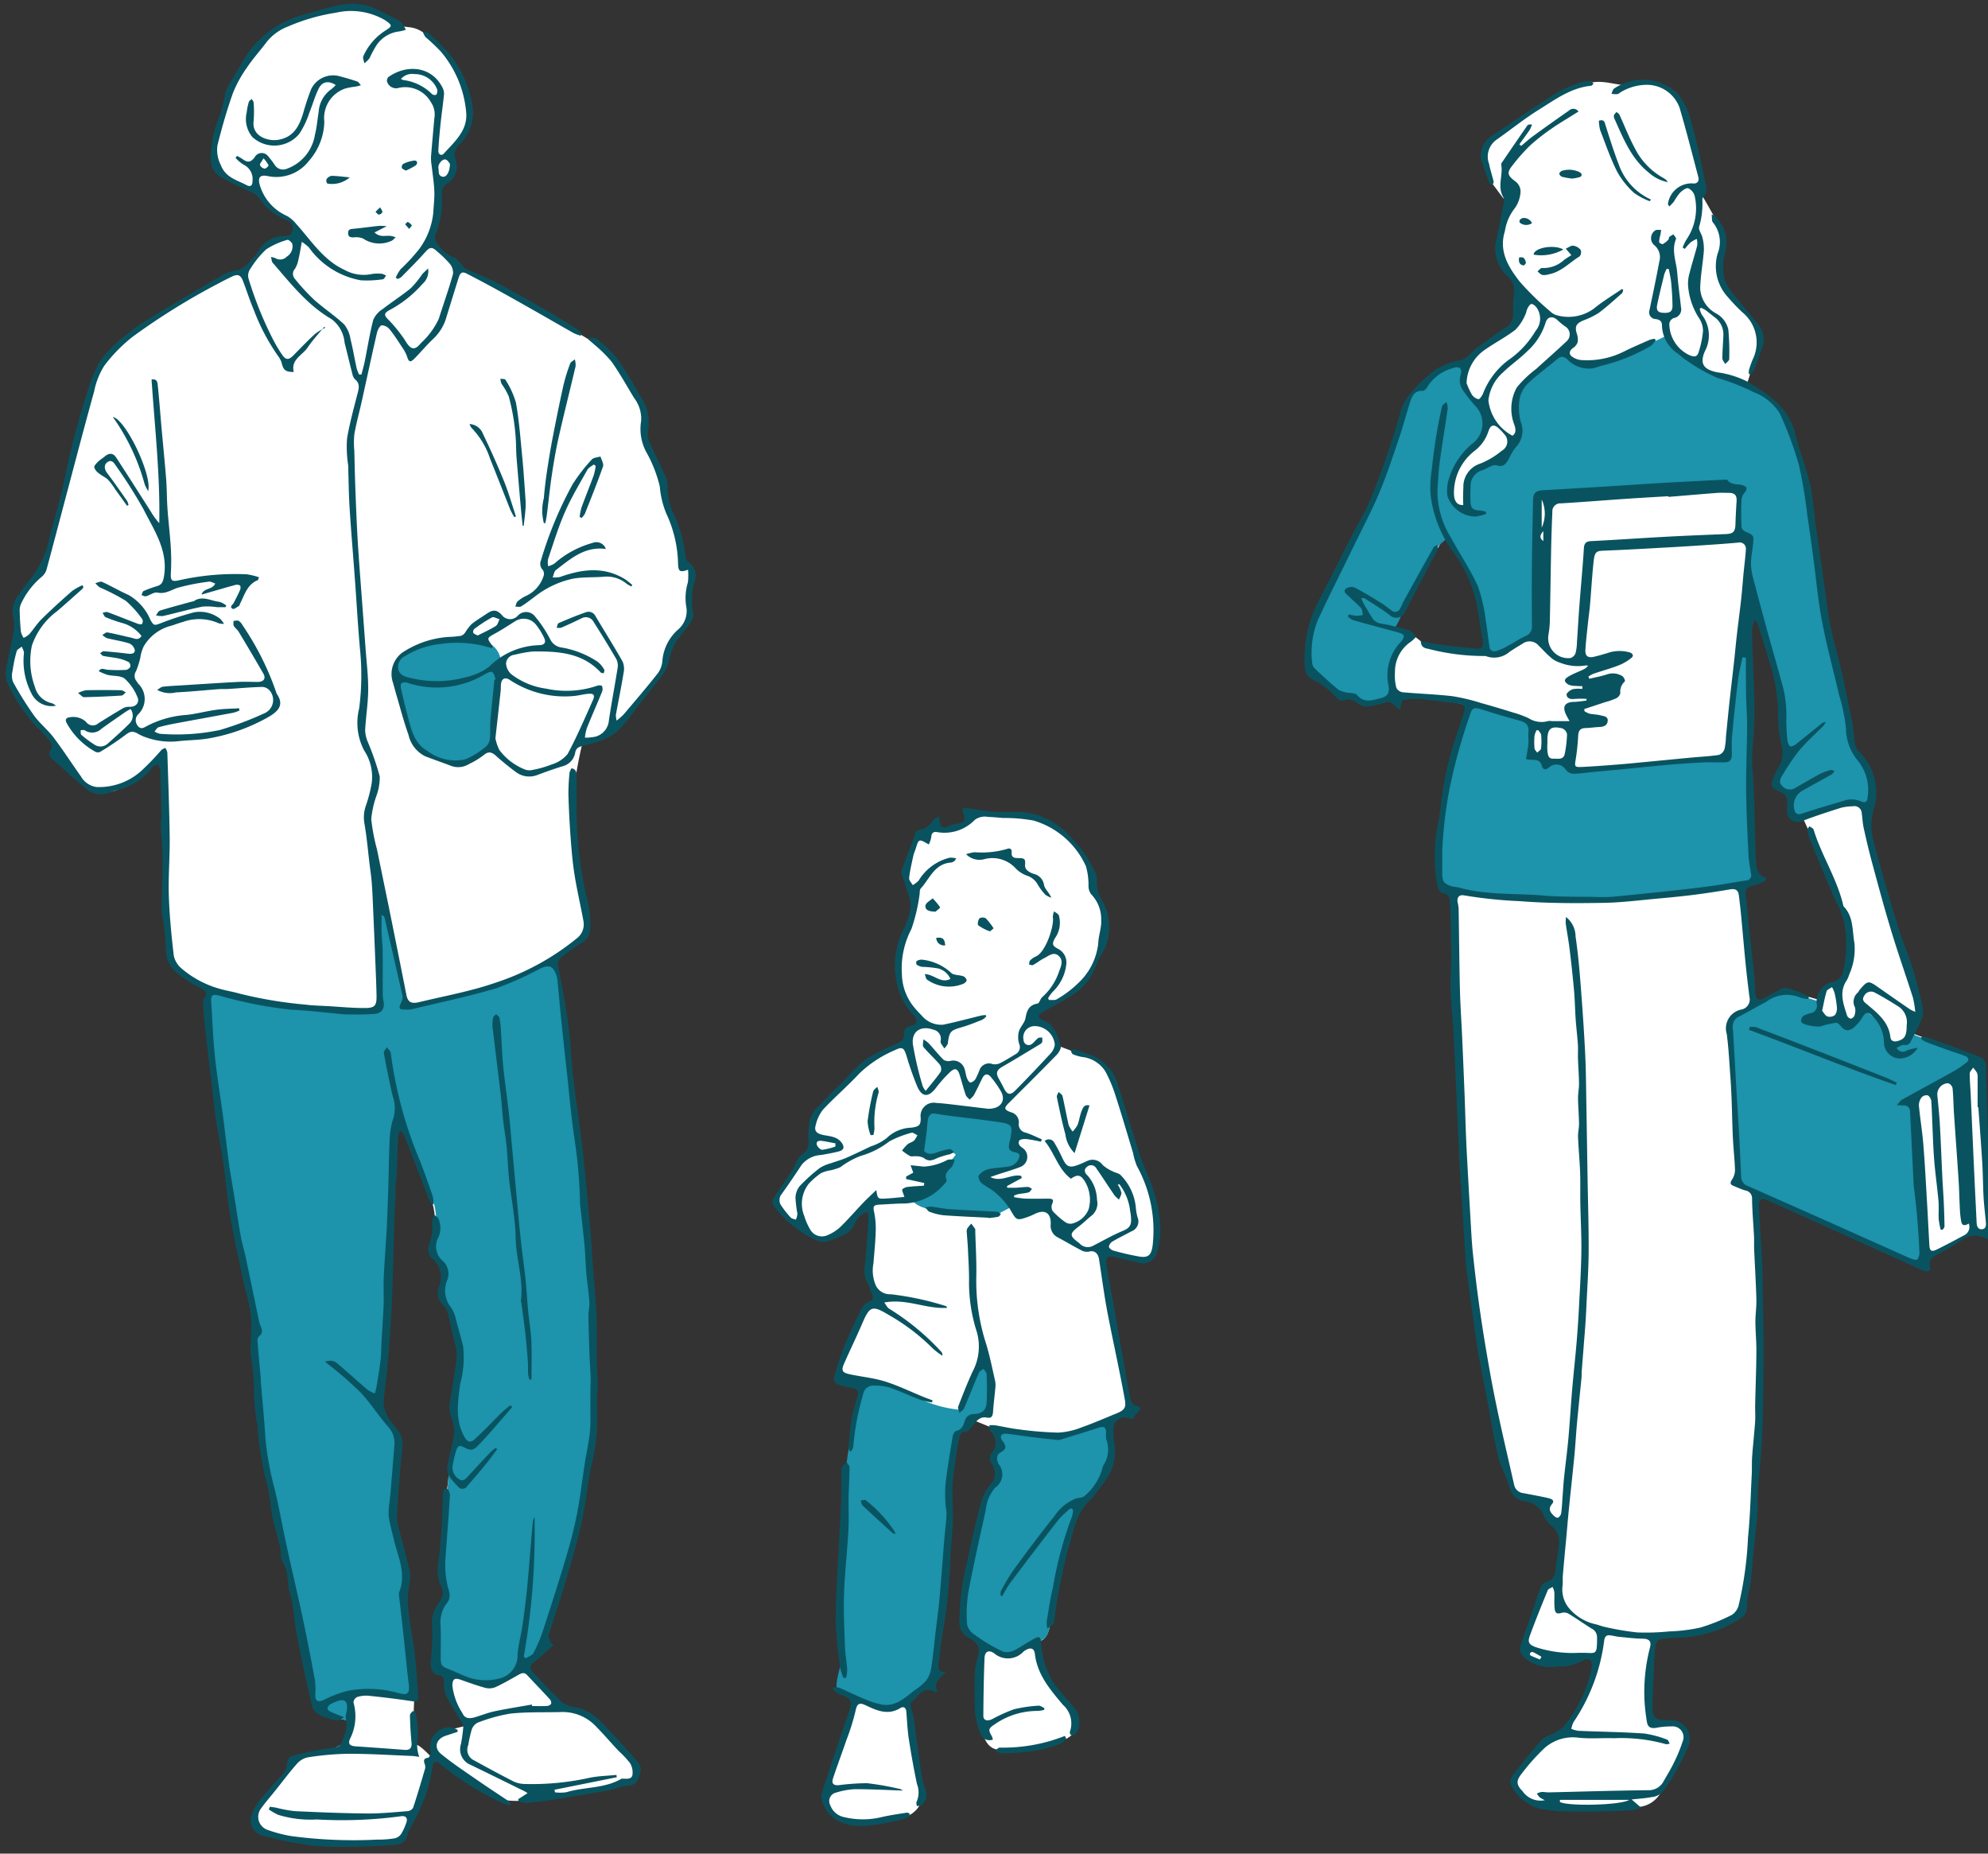 <svg xmlns="http://www.w3.org/2000/svg" xmlns:xlink="http://www.w3.org/1999/xlink" width="177" height="165" viewBox="0 0 177 165"><rect x="0" y="0" width="177" height="165" fill="#333333" stroke="none"/><defs><style>.a{fill:none;}.b{clip-path:url(#a);}.c{fill:#fff;}.d{fill:#1d93ac;}.e{fill:#095360;}</style><clipPath id="a"><rect class="a" width="177" height="165" transform="translate(-0.5 -0.33)"/></clipPath></defs><g transform="translate(0.5 0.33)"><g class="b" transform="translate(0 0)"><path class="c" d="M59.495,51.574l-.952,3.173.635,2.22a6.712,6.712,0,0,1-.508,2.73,7.166,7.166,0,0,0-.7,4.569,6.9,6.9,0,0,0,1.839,3.49c.508.381-.761.635-.952.952a3.468,3.468,0,0,0-.254,1.079,16.872,16.872,0,0,0-3.617,1.841,39.278,39.278,0,0,0-4.632,4.632,4.168,4.168,0,0,0-.254,2.03,1.977,1.977,0,0,1-.7,1.778c-.572.634-2.157,3.363-2.411,3.744s.571,1.141,1.079,1.585a12.908,12.908,0,0,0,1.46,1.016s1.079,1.268,1.9.952A4.212,4.212,0,0,0,53.529,86.1a12.533,12.533,0,0,1,1.778-1.841s.317.254.254,1.268-.508,4.506-.445,4.7.825,2.284.825,2.284-.38.381-.76.826a37.4,37.4,0,0,0-2.665,5.964c.063.381,2.095,1.016,2.095,1.016s-.572,2.22-.572,2.411a55.978,55.978,0,0,0-.825,6.6c-.063,2.665-.7,8.884-.635,11.232s.445,6.98.445,6.98l.887.7a15.647,15.647,0,0,1-.887,3.3,34.625,34.625,0,0,0-1.587,5.458,2.52,2.52,0,0,0,1.9,2.157,14.711,14.711,0,0,0,5.331-.508,2.29,2.29,0,0,0,1.4-1.714c.064-.635-.825-3.553-.887-4.7s-.508-3.617-.508-3.617a11.369,11.369,0,0,1,2.157-1.841c.508-.127.952-7.742,1.141-9.265a53.443,53.443,0,0,0,.508-5.712,10.883,10.883,0,0,1-.063-3.236c.254-1.206.7-3.871.7-3.871a1.106,1.106,0,0,1,.571-.507c.381-.127.825-.826.825-.826l2.032.826s.887,1.014.444,1.522-.762.889-.571,1.4.7.635.063,1.841-.635.381-1.4,3.744a72.025,72.025,0,0,0-1.4,7.742c-.127,1.4-.127,1.649.445,2.095s1.268,1.014,1.268,1.014a15.671,15.671,0,0,0-.317,3.109,16.62,16.62,0,0,0,.127,3.554c.19.444.127,2.474,1.776,2.538a20.047,20.047,0,0,0,4.95-.635c.887-.254,2.22-.762,1.649-2.284s-2.093-2.349-2.665-3.554a10.154,10.154,0,0,1-.634-3.236s.887.254,1.141-1.522a55.422,55.422,0,0,1,1.714-8.123c.571-1.268,1.079-2.474,1.079-2.474a19.7,19.7,0,0,0,2.03-2.476,5.694,5.694,0,0,0,.635-2.284l-.318-2.6,1.841-.952a8.848,8.848,0,0,0-.444-2.982c-.571-2.286-1.968-11.105-1.968-11.105l.571-.127a29.386,29.386,0,0,1,3.111.761c.825.318,1.014-.825,1.206-1.522a11.3,11.3,0,0,0-.191-3.807c-.254-.953-1.4-3.554-1.4-3.554s-1.714-5.712-2.284-7.17a3.641,3.641,0,0,0-2.538-2.222c-.762-.19-2.349-.825-2.349-.825s-.063-1.206-.76-1.524-1.4-.7-1.4-.7l.064-.825s.825-.381,1.712-.7a8.871,8.871,0,0,0,2.73-1.968,20.683,20.683,0,0,0,1.714-3.3,6.881,6.881,0,0,0-.127-3.173c-.318-.825-.762-1.649-.762-1.841s-.19-1.714-.19-1.714-1.714-2.855-3.173-3.68a9.28,9.28,0,0,0-5.2-1.206c-1.714.19-2.538.19-2.538.19s.19.508-.508.825a3.3,3.3,0,0,1-1.9.445c-.508-.127-1.016-.318-1.268.063a2.406,2.406,0,0,1-1.016.635" transform="translate(21.581 22.7)"/><path class="c" d="M139.367,92.009l-.571-.444-5.522-2.095a6.1,6.1,0,0,0,.7-2.03c-.064-.571-1.4-4.378-2.157-6.916s-2.284-7.806-2.411-8.821a9.769,9.769,0,0,1,.127-2.411,6.009,6.009,0,0,0-.064-2.857,11,11,0,0,0-1.4-2.347l-.318-.889-.127-1.4s-1.4-6.093-1.712-7.3-1.206-8.059-1.524-9.835a55.924,55.924,0,0,0-1.4-7.107c-.7-2.095-1.27-3.871-2.665-4.76a20.42,20.42,0,0,1-1.776-1.206L119,30.139s.952-2.032.635-2.919a9.093,9.093,0,0,0-1.968-2.919c-.952-1.016-1.649-1.714-1.587-2.982s.571-2.349.127-3.363-1.776-3.238-1.776-3.238l.19-.634s-.887-4.189-1.333-5.585-1.014-2.855-2.093-3.3a5.768,5.768,0,0,0-3.238-.19c-.825.19-2.22-.508-3.49-.127a14.034,14.034,0,0,0-4.442,2.157,30.26,30.26,0,0,0-4.5,3.236,2.565,2.565,0,0,0-.254,1.778c.127.38.444,1.585.444,1.585L97.23,15.67a15.228,15.228,0,0,0-.887,3.87,10.612,10.612,0,0,0,1.522,2.919,2.806,2.806,0,0,1,.571,2.222,3.384,3.384,0,0,1-1.585,2.538,12.436,12.436,0,0,0-2.665,1.9c-.508.571-1.524.635-2.095.889a23.774,23.774,0,0,0-2.411,1.776c-.444.317-1.333.952-1.46,1.587s-1.268,4.188-1.587,5.077-3.109,6.916-4.251,9.2-2.857,5.331-2.919,6.6-.064,2.538.508,3.236a19.089,19.089,0,0,0,2.411,2.03l1.141-.127s.318.825,1.079.7,2.6-.571,2.6-.571a14.936,14.936,0,0,1,3.49-.064c.7.254,3.172.889,3.172.889A60.51,60.51,0,0,0,91.9,66.5c-.191,1.333-.572,3.871-.635,4.442s-.19,3.3-.127,4,.19,1.522.444,1.714l.762.571s.571,14.849.635,16.817S93.8,110.6,94.312,113.4s1.46,10.154,2.284,13.263,1.206,4,1.712,4.061a13.329,13.329,0,0,1,1.841.572s.572,1.331,1.143,1.649.634,1.714.634,1.714,0,3.236-.444,3.617a9.506,9.506,0,0,1-1.079.76s-1.714,4.76-1.776,5.141a1.22,1.22,0,0,0,.952,1.141,9.341,9.341,0,0,0,3.236.064c.318-.191,1.46-.7,1.841-.445a.95.95,0,0,1,.317,1.27,23.243,23.243,0,0,1-1.268,3.173,10.408,10.408,0,0,1-1.587,2.411c-.444.317-1.27.444-1.714.887s-2.284,2.6-2.474,2.919a1.448,1.448,0,0,0,.507,1.714,8.443,8.443,0,0,0,3.427,1.014c1.4.191,6.029-.063,6.6,0a2.476,2.476,0,0,0,2.411-1.333,19.808,19.808,0,0,0,2.222-4.251c.127-.572.19-1.46-.762-1.714a10.345,10.345,0,0,0-2.22-.254s-.508-.19-.445-1.841.381-4.188.381-4.188l.317-1.587s2.665-.19,3.427-.19a12.975,12.975,0,0,0,3.554-1.4c.38-.254.571-.381.887-1.587s.7-6.662,1.079-12.374.445-12.882.381-14.531-.444-9.2-.444-9.2l.508-.064,14.531,6.474.064-.889,4.378-2.22,1.206.253.254-.253ZM95.073,55.331l-.887.127-4.442-.7L88.6,53.872l-1.522-.445s-.952-.507-.191-.887.762-.318.762-.318l4-7.107a48.665,48.665,0,0,1,2.665,4.7,24.342,24.342,0,0,1,.887,4.76Zm32.11,29.127a2.008,2.008,0,0,1-1.46.825c-.635.127-.762,1.206-.762,1.206l-3.045-.887-2.095,1.141-.635.19-1.014-10.6,1.141-.571a3.168,3.168,0,0,0-.19-.889,30.443,30.443,0,0,1-.254-3.743l-.127-5.776.063-4.759-.253-6.537.571-2.22.19.253s2.03,6.093,2.222,7.3a12.571,12.571,0,0,1,.127,2.474c0,.572.381,2.411.444,2.919s-.952,2.03-1.079,2.411,1.143.825,1.333,1.206-.063,1.206.254,1.714a.863.863,0,0,0,.952.317s2.6,5.648,3.046,6.98a22.507,22.507,0,0,1,1.141,3.617,9.454,9.454,0,0,1-.571,3.427" transform="translate(36.516 2.191)"/><path class="c" d="M34.828,1.837S32.638.029,30.735.218s-6,1.143-7.424,2.476a22.432,22.432,0,0,0-3.617,5.14c-.191.572-.762,2.476-1.048,3.712a3.71,3.71,0,0,0,.381,3.238,13.442,13.442,0,0,0,3.046,1.809c.476.285,1.047,1.522,1.9,1.809A2.58,2.58,0,0,1,25.6,19.637c.095.381.285,1.238-.191,1.143a3,3,0,0,0-2.19.476c-.381.476-1.9,2.474-1.9,2.474l-1.522.286s-5.141,2.952-7.139,4.284a13.944,13.944,0,0,0-4.188,3.807,68.765,68.765,0,0,0-2.381,7.234L3.892,47.717a9.005,9.005,0,0,1-.857,2.762c-.572.855-2.095,2.379-2.19,3.236a18.458,18.458,0,0,0,0,2.379,28.193,28.193,0,0,0-.667,3.617,8.289,8.289,0,0,0,1.714,3.427,27.7,27.7,0,0,1,2.379,2.379A38.651,38.651,0,0,0,6.843,69.23a2.736,2.736,0,0,0,3.522.381c1.141-.857,3.522-2.571,3.522-2.571l.285,13.422.286,4.379.952,1.236L17.885,87.6s-.191.476.285,4.759,2,15.515,2.284,16.848,1.428,6.283,1.524,8,.571,9.9.855,11.422,1.333,7.331,2,9.519,2,8.758,2.095,9.71.19,3.141.761,3.807,2.665,1.048,2.665,1.048.286,1.428-.286,2a6.39,6.39,0,0,1-2.664.952,2.768,2.768,0,0,0-2,1.238c-.857,1.047-2.571,2.569-3.046,3.9s-.095,2,3.046,2.571,8.281.571,9.138.191,1.429-1.429,2-2.857,1.428-4.569,1.428-4.569-1.047-1.141-1.428-1.238-.286-2.76-.286-3.141a24.993,24.993,0,0,0,0-2.76c-.095-1.333-.857-6.567-.857-7.138a15.853,15.853,0,0,0,.191-2.284c-.1-.762-1.333-4-1.238-4.855s.666-6.758.571-7.329-1.809-2.095-1.809-2.571.381-1.809.667-6.948.571-13.422.571-13.422l.19-4.188.476-.953,2.665,6.664a6.654,6.654,0,0,1,.476,2.476c-.095,1.047-.476,1.712-.285,2.379s1.141.857,1.047,1.714-.476,1.714-.095,2.474a26.371,26.371,0,0,1,1.141,3.332,9.691,9.691,0,0,1,0,4.378,5.981,5.981,0,0,0,0,3.427c.381,1.047-.666,3.426-.571,4a13.806,13.806,0,0,1-.286,2.569l-.571,7.044s.762,1.047.571,1.714-.761.952-.855,1.9-.286,4.379.095,4.759a2.13,2.13,0,0,0,1.047.477l-.095,1.428a6.837,6.837,0,0,0,.857,1.9,9.844,9.844,0,0,1,.857,1.238,20.333,20.333,0,0,0-2.476.666,1.136,1.136,0,0,0-.381,1.714,26.706,26.706,0,0,0,6,4.188c1.141.381,4.759-.19,6.091-.381s5.521-1.236,5.521-1.236l.286-1.333a47.29,47.29,0,0,0-4-4.474,11.284,11.284,0,0,0-2.665-.857l-3.046-3.522,1.238-1.522s2.379-7.234,3.141-10.662a77.152,77.152,0,0,0,1.619-9.708c0-1.333.095-8.663-.095-10.376S51.01,101.117,50.534,97.4,49.3,87.221,49.3,87.221l-.381-2.284s2.19-1.238,2.571-2.19,0-1.428-.381-4.188a44.068,44.068,0,0,1-.666-8.186,42.245,42.245,0,0,1,.855-4.76s2.19-.286,2.762-.857,4.473-5.615,4.473-5.615L59,57.046l1.809-2.571-.095-1.141V52.191l.286-1.9-.762-.666a21.9,21.9,0,0,0-.571-3.046,12.617,12.617,0,0,1-.952-2.284,8.833,8.833,0,0,0-.667-2.76c-.571-1.238-1.522-2.76-1.333-3.522a3.951,3.951,0,0,0-.38-2.855c-.572-1.048-1.714-3.522-2.952-4.379s-5.807-3.522-5.807-3.522l-7.234-3.807s-.476-.762-.857-.857-1.617-1.047-1.617-1.619a34.181,34.181,0,0,0,.571-3.712,3.655,3.655,0,0,1,.095-1.428s1.238-.476,1.333-1.143-.762-1.428.191-2.379a3.647,3.647,0,0,0,.855-4.283,11.706,11.706,0,0,0-3.14-5.045c-1.429-1.238-1.809-.857-2.952-1.143" transform="translate(0.082 0.094)"/><path class="d" d="M12.434,62.481l-.19,1.333,1.9,15.706s1.9,9.995,2.093,10.946.381,2.19.381,2.19a16.642,16.642,0,0,0,.095,3.712c.286,1.9.667,7.615.667,7.615L19,111.5s1.522,6.664,1.809,8.472.666,5.807,1.141,6.377S25,127.589,25,127.589L24.9,125.4a4.622,4.622,0,0,1,1.522-.381c.666,0,4.188.476,4.188.476s-.285-4.188-.381-5.329-.666-3.427-.476-4a4.215,4.215,0,0,0,.191-2.76c-.381-1.143-1.238-3.427-1.143-4.379s.762-5.617.571-6.472-1.617-1.9-1.712-2.762.476-3.712.666-9.519.381-11.8.476-12.945S29.376,74,29.376,74l2.951,6.855a7.549,7.549,0,0,1,.381,2.855c-.191,1.141-.571,1.617-.286,2.19s1.143.952.952,1.714-.666,2-.095,2.569.476.667.857,1.809A9.843,9.843,0,0,1,34.9,95.13c-.1.667-.857,4.284-.762,4.76s.571,2.284.571,2.284a25.663,25.663,0,0,0-.857,3.141c-.095.857-.666,8.091-.666,9.043s.571,1.522.381,2.093-.667.762-.762,1.9-.381,4.093,0,4.569a12.336,12.336,0,0,0,4.474,1.428,8.119,8.119,0,0,0,2.95-1.333c.572-.571,1.714-1.428,1.714-1.714s2.76-8.186,3.332-10.851,1.236-7.615,1.428-9.708,0-9.043-.095-10.757-1.048-11.8-1.238-14.088-1.143-10.47-1.143-10.47-.571-3.617-.76-4.379a5,5,0,0,0-.476-1.238l-4.665,2.19s-7.043,2-7.424,1.9a3.377,3.377,0,0,1-.952-.571l-2-8.281-.476.476.191,8.376-.762.476s-6.377-.285-8.091-.476-6.377-1.428-6.377-1.428" transform="translate(5.629 25.309)"/><path class="d" d="M27.444,38.839c-1.809.476-3.427,1.333-3.712,2.379s1.238,6.474,2,7.139,3.046,1.809,3.712,1.619a8.159,8.159,0,0,0,2.571-1.333,9.819,9.819,0,0,0,.571-2.284s.476-4.665.572-5.046a2,2,0,0,0-1.429-2.379,22.693,22.693,0,0,0-4.283-.095" transform="translate(10.893 17.825)"/><path class="d" d="M56.585,67.447l-.666,3.9,1.047.285,1.714-.571.476.381L58.2,72.683l-.191,1.047-1.047.952-1.619.857s.095.476,1.714.857,4.855.76,5.521.476,2-1.047,2-1.047L63.057,74.4l-1.236-.952.476-.476,2.379-.476.286-1.238L64.39,70.3l.286-.666-.667-1.524Z" transform="translate(25.443 31.005)"/><path class="d" d="M53.147,84.623s-.889,3.554-1.143,4.7A17.839,17.839,0,0,0,51.5,93c0,1.206-.635,10.089-.572,10.343s.254,5.964.254,5.964-.7,2.03-.444,2.538,3.427,1.587,4,1.714a3.236,3.236,0,0,0,2.284-.7c.571-.508,2.474-2.157,2.474-2.157s.572-7.234.762-8.377.508-4.95.508-5.585a17.1,17.1,0,0,1-.191-3.172c.191-.762.445-4.062.635-4.252a2.866,2.866,0,0,1,.952-.7c.381-.127.318-.952.825-1.016a5.23,5.23,0,0,0,1.206-.381l.254-2.664s0-1.143-.317-1.4-1.016.254-1.016.254l-1.46,3.554a10.762,10.762,0,0,1-3.236-.826,11.141,11.141,0,0,0-3.426-1.46,10.3,10.3,0,0,0-1.841-.063" transform="translate(23.297 38.197)"/><path class="d" d="M61.279,87.1c.063.7.571.952.381,1.46s-.7.825-.508,1.333.7,1.079.254,1.776a7.845,7.845,0,0,0-1.27,2.728c-.38,1.46-1.649,7.552-1.712,8.758s-.127,1.841.7,2.411,2.855,1.9,3.426,1.776,2.286-1.268,2.665-1.4.7-.127,1.016-1.651,1.268-7.424,1.841-8.567a12.534,12.534,0,0,1,1.966-3.045,7.269,7.269,0,0,0,1.587-2.857,20.443,20.443,0,0,0-.254-3.3l-4.251,1.333Z" transform="translate(26.841 39.778)"/><path class="d" d="M93.189,22.709s-2.379.476-2.951,1.238A3.685,3.685,0,0,1,89.1,24.994a2.416,2.416,0,0,0-.857,1.143c-.095.571-1.238,4.093-1.619,5.234s-2.188,5.236-2.95,6.758-2.952,5.712-3.236,6.283a12.231,12.231,0,0,0-.952,3.141,13.559,13.559,0,0,0,.19,2.665l2.571,2,1.333.191.952.476,2.665-.476a3.929,3.929,0,0,1-.286-3.141,7.265,7.265,0,0,1,1.9-2.381l-1.617-.666a8.607,8.607,0,0,0,.76-1.619c.286-.857,2.857-5.426,2.857-5.426l.952-.855a22.25,22.25,0,0,1,2.284,3.617,38.422,38.422,0,0,1,.857,4.093c.19,1.236.285,2.188.285,2.188a1.265,1.265,0,0,0,.953.381,37,37,0,0,0,3.331-1.617l.286-12.47.571-.286,16.277-.855,1.333.571-.095,1.238-.1,2.379,1.048.762-.191,3.236,2.76,9.043a12.514,12.514,0,0,1,.286,2.76,16.29,16.29,0,0,0,.381,3.9c.19.476-1.143,2.571-.952,2.857a7.233,7.233,0,0,0,1.236.952,6.1,6.1,0,0,0,0,1.333c.1.285.953.952,1.333.76s4.093-1.428,4.093-1.428l1.714.667a8.475,8.475,0,0,0,.095-2.571c-.19-1.141-1.428-2.19-1.522-2.76s-.571-3.236-.571-3.236-1.9-7.329-2.095-8.377-1.141-8.567-1.522-11.422a20.126,20.126,0,0,0-1.809-6.472,10.639,10.639,0,0,0-3.332-2.857,25.721,25.721,0,0,1-4.473-1.809,16.406,16.406,0,0,1-2.857-2.664s-3.236,1.617-4.474,2a6.543,6.543,0,0,1-3.141.381,8.045,8.045,0,0,1-1.809-.857s-3.617,2.76-3.807,3.331a4.772,4.772,0,0,0-.19,2.381,4.073,4.073,0,0,1-.572,2.95A7.556,7.556,0,0,1,94.9,31.942a3,3,0,0,0-1.428,2.571,3.2,3.2,0,0,0,.761,1.522s-1.9-.095-2.093-1.331a4.528,4.528,0,0,1,.952-3.713c.857-.761,1.809-1.522,2-2.379a4.021,4.021,0,0,0-.19-1.9s-1.619-1.428-1.619-2.095-.095-1.9-.095-1.9" transform="translate(36.528 9.302)"/><path class="d" d="M90.1,44.416a61.688,61.688,0,0,0-2,7.71c-.762,4.093-.762,6.283-.572,7.329a2.39,2.39,0,0,0,1.428,1.524s6,.571,8.377.666a85.775,85.775,0,0,0,11.8-.571c2.951-.476,6.283-1.047,6.283-1.047l-.095-1.048s-.286-6.283-.286-7.519.191-4,.191-5.236-.1-4.664-.1-4.664l-.285-2.284-.857.38-1.048,9.234L99.429,50.127l-.572-.476-1.809-.286-.857-.571H95.43l.285-2.76s-3.141-1.143-4-1.333-1.619-.286-1.619-.286" transform="translate(40.188 18.055)"/><path class="d" d="M110.137,60.187s-4.823,2.03-4.823,2.411a5.232,5.232,0,0,1-.254,1.143l.889,13.834,16.626,7.107L121.432,69.96l5.839-3.3-.635-.634L121.3,63.994s-.127.381-.887.762a.874.874,0,0,1-1.143-.127,4.6,4.6,0,0,0-.635-1.649,13.319,13.319,0,0,0-1.649-1.143l-.381.889-.887.635-.635-.762-1.143.254-.76-.635.127-1.014Z" transform="translate(48.296 27.668)"/><path class="e" d="M108.359,157.723c.328.282.528.455.828.714a3.037,3.037,0,0,1-.686.236q-1.386.081-2.773.111c-.85.018-1.7.031-2.547,0a13.7,13.7,0,0,1-3.01-.244,4.153,4.153,0,0,1-2.508-2.009c-.286-.5.041-.9.334-1.268.775-.966,1.546-1.934,2.359-2.865a3.22,3.22,0,0,1,.842-.466,4,4,0,0,0,1.077-.67,12.048,12.048,0,0,0,2.549-5.347.7.7,0,0,0-.127-.566.586.586,0,0,0-.558-.08,4.02,4.02,0,0,1-2.318.607,3.907,3.907,0,0,1-2.233-.261,3.072,3.072,0,0,1-.946-.7.947.947,0,0,1-.21-.759c.3-1.006.683-1.988,1.026-2.982.257-.747.48-1.509.766-2.245a.993.993,0,0,1,.511-.559,1.124,1.124,0,0,0,.85-1.1c.07-.723.235-1.438.285-2.16a1.832,1.832,0,0,0-.7-1.8,2.218,2.218,0,0,1-.635-.855,2.023,2.023,0,0,0-1.593-1.261A1.577,1.577,0,0,1,97.5,129.97c-.253-.941-.8-1.809-1.023-2.754-.413-1.73-.682-3.493-1.013-5.242-.263-1.376-.55-2.747-.788-4.128-.188-1.09-.318-2.191-.471-3.287q-.254-1.8-.5-3.6c-.051-.378-.095-.759-.121-1.14-.079-1.163-.146-2.327-.219-3.49-.1-1.549-.2-3.1-.3-4.646-.051-.836-.085-1.673-.123-2.509q-.109-2.365-.213-4.728c-.069-1.552-.126-3.1-.213-4.652-.082-1.425-.231-2.846-.286-4.271-.035-.905.079-1.814.073-2.722q-.018-2.387-.111-4.773c-.018-.426-.031-.911-.69-.987-.175-.02-.394-.417-.439-.67a14.335,14.335,0,0,1,.058-5.5c.213-1.051.273-2.133.458-3.189a30.521,30.521,0,0,1,.654-2.984c.334-1.2.759-2.368,1.14-3.55.25-.775.1-.944-.693-1.013-1.068-.093-2.13-.286-3.2-.378a4.787,4.787,0,0,0-1.5.121c-.123.028-.149.467-.248.819a1.889,1.889,0,0,1-.469-.339.748.748,0,0,0-.874-.274,9.636,9.636,0,0,1-1.566.346,1.289,1.289,0,0,1-.851-.283,1.215,1.215,0,0,0-1.213-.282c-.416.137-.543-.092-.794-.346a6.408,6.408,0,0,0-1.644-1.293c-.695-.342-1-.574-1.07-1.371a11.158,11.158,0,0,1,1.428-6.18c1-1.962,1.994-3.928,2.994-5.89.479-.939,1.05-1.841,1.435-2.816A72.641,72.641,0,0,0,87.8,34.123a4.064,4.064,0,0,1,.866-1.568,12.911,12.911,0,0,1,2.188-2.077,5.992,5.992,0,0,1,2.187-.858c.8-.165,1.114-.854,1.695-1.241.763-.509,1.479-1.092,2.252-1.584a1.384,1.384,0,0,0,.817-1.372,10.187,10.187,0,0,1,.095-1.883,1.671,1.671,0,0,0-.575-1.391A3.333,3.333,0,0,1,96.3,18.892c.238-.971.415-1.957.6-2.941a1.479,1.479,0,0,0,.019-.873c-.543-.942,0-1.921-.174-2.864a.225.225,0,0,1,.025-.152q1.143-1.682,2.3-3.354c.053-.076.178-.1.416-.085a2.757,2.757,0,0,1-.209.483c-.3.435-.612.855-.918,1.282l.163.14c.362-.3.709-.619,1.089-.895q1.561-1.136,3.149-2.238a.563.563,0,0,1,.866.074l-.4.248c-.671.425-1.362.823-2.01,1.28a17.941,17.941,0,0,0-1.925,1.515,16.669,16.669,0,0,0-1.525,1.725c-.559.695-.47.924.26,1.466a1.141,1.141,0,0,1,.441.864,2.769,2.769,0,0,1-.536,1.536,4.336,4.336,0,0,0-.861,2.019c-.562,1.79.32,3.2,1.318,4.483a24.626,24.626,0,0,0,2.743,2.674,1.32,1.32,0,0,0,.677.353,3.833,3.833,0,0,0,3.172-.61c.785-.651,1.673-1.177,2.515-1.757l.118.08c-.041.1-.051.239-.126.305-.682.6-1.349,1.214-2.074,1.753a7.169,7.169,0,0,1-1.34.654c-.486.22-.841.4-.607,1.156a1.631,1.631,0,0,1,.089.768,1.014,1.014,0,0,1-.412.533c-.361.254-.409.578-.036.809a1.646,1.646,0,0,0,.72.264,7.325,7.325,0,0,0,3.839-.753c.759-.38,1.541-.709,2.318-1.052a2.029,2.029,0,0,1,.425-.085c.034.048.066.1.1.147-.166.175-.3.413-.5.514a16.066,16.066,0,0,1-4.118,1.687c-.372.069-.727.25-1.1.295a2.65,2.65,0,0,1-2.134-.784c-.337-.307-.581-.344-.939-.039-.85.724-1.769,1.369-2.575,2.136a2.627,2.627,0,0,0-.758,1.381,4.957,4.957,0,0,0,.1,2.067,2.11,2.11,0,0,1-.451,2.26,5.126,5.126,0,0,0-.613,1.022c-.245.432-.5.794-1.108.572a.894.894,0,0,0-.536.109c-.241.093-.457.258-.7.328A1.449,1.449,0,0,0,94.018,40.9a11.52,11.52,0,0,0,0,1.438c.034.463.331.648.788.639a2.679,2.679,0,0,1,.572.118l.018.191a5.039,5.039,0,0,1-.943.236,2.667,2.667,0,0,1-2.5-1.838,3.64,3.64,0,0,1,.105-1.435,6.523,6.523,0,0,1,2.286-3.356,2.245,2.245,0,0,0,.114-3.2,11.987,11.987,0,0,1-1.045-1.3,1.606,1.606,0,0,1-.285-1.474c.175-.594-.118-.825-.708-.6a3.8,3.8,0,0,0-2.286,1.715c-.069.137-.264.308-.39.3-.688-.041-.925.432-1.092.937-.355,1.082-.636,2.188-1,3.265-.544,1.6-1.076,3.216-1.724,4.776-.623,1.5-1.385,2.946-2.1,4.408-1.139,2.343-2.321,4.665-3.416,7.027a7.8,7.8,0,0,0-.5,3.8.818.818,0,0,0,.229.5c.7.657,1.4,1.321,2.15,1.918a2.569,2.569,0,0,0,.956.248c.216.051.523.029.632.166.639.79,1.407.49,2.157.3.606-.15.771-.48.68-1.089a4.3,4.3,0,0,1,1.12-3.944c.131-.131.27-.394.22-.531s-.317-.229-.505-.282c-1.333-.369-2.673-.718-4-1.092a1.745,1.745,0,0,1-.455-.317l.074-.185a5.8,5.8,0,0,0,.7.117,2.953,2.953,0,0,0,.559-.074c-.05-.2-.036-.458-.158-.6-.336-.38-.734-.7-1.1-1.057-.19-.187-.54-.4-.27-.674a.869.869,0,0,1,.8-.107c.831.426,1.625.925,2.422,1.414.3.181.559.416.847.613a.481.481,0,0,0,.781-.181c.127-.228.217-.474.343-.7.871-1.579,1.744-3.157,2.632-4.729.058-.1.229-.143.349-.212.006.142.06.307.007.422-.156.346-.362.67-.539,1.009-.788,1.5-1.579,3.008-2.356,4.521a.846.846,0,0,1-1.4.264c-.706-.531-1.471-.985-2.214-1.467-.05-.032-.131-.013-.286-.025a3.583,3.583,0,0,0,.178.442c.269.464.531.934.829,1.382.344.517.946.447,1.455.579.619.161,1.251.282,1.851.492.225.08.377.365.562.556a2.988,2.988,0,0,1-.458.435,3.213,3.213,0,0,0-1.42,2.7,4.388,4.388,0,0,0,.12,1.393.756.756,0,0,0,.556.409c1.489.137,2.989.178,4.474.355a17.647,17.647,0,0,1,2.556.616c.949.26,1.89.546,2.83.838a9.214,9.214,0,0,1,1.363.5,2.126,2.126,0,0,0,1.749.251,1.025,1.025,0,0,1,.311.01c.508,0,1.014,0,1.584,0-.139-.257-.235-.415-.314-.581-.347-.731-.095-1.114.714-1.131.372-.009.742-.076,1.111-.117,0-.051,0-.1-.007-.153a9.219,9.219,0,0,0-1.1.01c-.353.042-.651-.072-.666-.385-.009-.159.328-.41.553-.486a2.808,2.808,0,0,1,.845-.019c0-.082.007-.163.01-.245-.209-.009-.419-.007-.626-.029a1.508,1.508,0,0,1-.62-.115c-.417-.269-.417-.466.013-.723.391-.234.828-.393,1.244-.59a1.247,1.247,0,0,0,.493-.365.606.606,0,0,0-.235-.022,4.271,4.271,0,0,1-2.238-.242,2.232,2.232,0,0,1-.925-.542c-.35-.288-.642-.647-.977-.956a1.06,1.06,0,0,0-1.5-.172c-.378.213-.743.45-1.108.688a2.084,2.084,0,0,1-2.083.4.489.489,0,0,0-.207-.02,19.8,19.8,0,0,1-4.941-.636c-.321-.064-.66-.128-.682-.688.5.1.962.219,1.429.277,1.168.147,2.338.29,3.512.387.547.045.666-.2.563-.755-.219-1.191-.34-2.4-.613-3.579a11.809,11.809,0,0,0-2.029-4.289,10.764,10.764,0,0,1-1.994-5.126,9.858,9.858,0,0,1,.112-2.187q.153-1.471.388-2.934c.145-.9.324-1.8.527-2.69.034-.153.257-.263.393-.393a1.8,1.8,0,0,1,.114.575c-.223,1.557-.489,3.111-.7,4.671-.114.842-.153,1.7-.216,2.546a7.808,7.808,0,0,0,1.212,4.3c.778,1.449,1.72,2.823,2.39,4.319a13.929,13.929,0,0,1,.706,3.112c.143.765.2,1.544.331,2.314.061.369.384.4.66.315a5.284,5.284,0,0,0,.946-.428c.533-.286,1.038-.631,1.585-.882a.88.88,0,0,0,.582-.924c-.016-1.9-.02-3.805,0-5.709.018-1.836.063-3.673.1-5.509.013-.582.263-.81.836-.842q2.689-.151,5.375-.317c1.633-.1,3.267-.215,4.9-.312,1.3-.079,2.61-.143,3.916-.212q1.051-.055,2.1-.1c.053,0,.134-.018.153.009.355.5.933.337,1.4.49.336.109.435.3.178.622a1.23,1.23,0,0,0-.3.636c-.036.822-.032,1.648,0,2.471,0,.139.194.326.342.391.74.327.765.336.69,1.092-.06.606-.191,1.21-.19,1.814a5.794,5.794,0,0,0,.244,1.419c.426,1.635.869,3.267,1.315,4.9.384,1.4.8,2.787,1.171,4.188a9.98,9.98,0,0,1,.422,3.084,15.452,15.452,0,0,0,.105,2.14c.016.182.175.493.273.495a1.04,1.04,0,0,0,.566-.277c.762-.6,1.509-1.216,2.265-1.822.044-.035.12-.032.328-.082-.156.206-.219.311-.3.4-.7.706-1.455,1.365-2.087,2.127A21.09,21.09,0,0,0,121.75,66.6c-.178.283-.3.629.018.909a.893.893,0,0,0,1.1.2c.768-.435,1.525-.887,2.3-1.3a4.5,4.5,0,0,1,.927-.326c.09-.025.21.048.317.076-.07.1-.118.238-.213.292-.873.5-1.759.968-2.63,1.467a1.5,1.5,0,0,0-.692,1.8c.114.323.333.346.671.234,1.2-.4,2.41-.753,3.622-1.108a2.186,2.186,0,0,1,1.616.031c.369.174.572.012.582-.381a4.145,4.145,0,0,0-.857-3.226,4.54,4.54,0,0,1-1.073-2.921,16.677,16.677,0,0,0-.623-2.987c-.507-2.185-1.1-4.354-1.517-6.557-.356-1.868-.52-3.775-.774-5.662-.168-1.236-.336-2.473-.524-3.706a41.758,41.758,0,0,0-.763-4.548,32.846,32.846,0,0,0-1.677-4.519,4.616,4.616,0,0,0-2.293-1.9,20.453,20.453,0,0,0-3.318-1.306,16.017,16.017,0,0,1-2.778-1.591c-.266-.161-.486-.394-.737-.579a3.072,3.072,0,0,1-1.378-2.5c-.007-.391-.229-.5-.558-.55a.6.6,0,0,1-.552-.8c.3-1.438.606-2.873.871-4.316a1.372,1.372,0,0,0-.41-1.431.824.824,0,0,1,.058-1.349c.133-.08.344-.031.52-.041-.023.152-.042.3-.072.453a2.847,2.847,0,0,0-.112.622c0,.073.255.222.327.188a1.919,1.919,0,0,0,.5-.4c.054-.053.028-.188.082-.236a2.4,2.4,0,0,1,.372-.229c.08.14.263.323.225.413-.428,1.031.032,2.023.111,3.026.079,1.02.222,2.036.333,3.055a.781.781,0,0,1-.654.956.648.648,0,0,0-.385.485,3.1,3.1,0,0,0,1.8,2.82c.5.2.7.143.845-.388a8.228,8.228,0,0,0,.352-1.774,2.023,2.023,0,0,0-.368-1.159,6.244,6.244,0,0,1-.953-2.775,3.165,3.165,0,0,1,.118-1.185c.207-.836.474-1.655.69-2.489a1.893,1.893,0,0,0-.041-.581,2.915,2.915,0,0,0-.539.3,5.84,5.84,0,0,0-.53.59l-.187-.12a4.2,4.2,0,0,1,.326-.695,4.936,4.936,0,0,0,.747-3.877,1.044,1.044,0,0,0-.574-.705c-.193-.06-.542.209-.747.407a5.494,5.494,0,0,0-.528.772,5.245,5.245,0,0,1-.415.445c-.077-.14-.123-.184-.121-.225a2.121,2.121,0,0,1,2.207-1.833c.371.058.6-.175.5-.562-.543-2.054-1.066-4.115-1.664-6.153a3.1,3.1,0,0,0-2.852-2.061,4.543,4.543,0,0,0-2.333.62c-.124.064-.231.187-.359.209a2.225,2.225,0,0,1-.527-.029c.076-.156.108-.374.231-.463a4.557,4.557,0,0,1,5.649.419,6.44,6.44,0,0,1,1.235,2.591c.505,1.793.877,3.623,1.258,5.448a1.135,1.135,0,0,1-.193,1.185.336.336,0,0,0-.086.235,7.353,7.353,0,0,1-.285,2.419c-.082.27.223.639.295.975a4.185,4.185,0,0,1,.124,1.152c-.089,1.124-.3,2.241-.328,3.363a2.688,2.688,0,0,0,1.39,2.211,2.181,2.181,0,0,1,1.115,1.447,21.328,21.328,0,0,1,.08,2.629c0,.15-.232.3-.358.445-.088-.171-.253-.342-.251-.514,0-.7.066-1.391.089-2.089a1.893,1.893,0,0,0-.826-1.6c-.261-.2-.514-.417-.781-.612a2.493,2.493,0,0,0-.385-.191c-.039.032-.077.064-.117.095a2.01,2.01,0,0,0,.2.536,2.992,2.992,0,0,1,.258,3.242c-.48,1.115-.1,1.622,1.1,1.867a8.468,8.468,0,0,1,2.662.816c1.871,1.121,3.731,2.3,4.3,4.683.358,1.49.949,2.925,1.293,4.418.28,1.209.344,2.467.515,3.7.145,1.047.308,2.092.457,3.137.2,1.423.413,2.843.59,4.268a28.934,28.934,0,0,0,.823,3.845c.543,2.068.944,4.175,1.379,6.272.123.59.133,1.2.231,1.8a1.476,1.476,0,0,0,.283.743,5.041,5.041,0,0,1,1.5,4.852,8.552,8.552,0,0,0-.3,1.511,5.549,5.549,0,0,0,.163,1.581c.365,1.439.777,2.865,1.185,4.293.352,1.228.7,2.457,1.1,3.671.378,1.163.851,2.3,1.212,3.465s.686,2.387.93,3.6a2.408,2.408,0,0,1-.258,1.244c-.223.559-.539,1.08-.809,1.62a.518.518,0,0,1-.609.358c-.2-.028-.426.147-.667.242a.588.588,0,0,0,.883.253,6.421,6.421,0,0,1,.991-.245,1.911,1.911,0,0,1-1.606.959,1.445,1.445,0,0,1-1.4-1.466A3.415,3.415,0,0,0,129.71,87.9c-.349-.292-.531-.241-.772.133a3.726,3.726,0,0,1-.813.978c-.507.384-.816.285-1.222-.21-.08-.1-.231-.229-.327-.215a7.442,7.442,0,0,0-1.341.3c-.308.109-1.641-.083-1.785-.393a.606.606,0,0,1,.2-.528,2.237,2.237,0,0,1,.676-.241.671.671,0,0,0,.5-.848,1.863,1.863,0,0,1,1.283-1.908,1.21,1.21,0,0,0,1.1-1.045,11.106,11.106,0,0,0,.134-3.934,6.664,6.664,0,0,0-.775-2.165c-.822-1.851-1.582-3.73-2.357-5.6a3.165,3.165,0,0,1-.212-.793c-.013-.1.114-.223.178-.337a2.777,2.777,0,0,1,.3.182.387.387,0,0,1,.1.18c.718,2.295,2.08,4.337,2.627,6.7a.214.214,0,0,0,.048.092c.873.911.74,2.131.937,3.23a5.5,5.5,0,0,1-.458,2.8,2.353,2.353,0,0,1-.226.527c-.705,1.051-.3,2.09.029,3.127a.47.47,0,0,0,.317.286.436.436,0,0,0,.333-.257,1.238,1.238,0,0,0,.057-.744,1.078,1.078,0,0,1,.253-1.327c.073-.072.109-.178.177-.257.709-.82.765-.823,1.652-.2q1.408.987,2.827,1.962a4.533,4.533,0,0,0,.457.216,9.054,9.054,0,0,0-.207-1.268c-.631-1.976-1.322-3.932-1.925-5.916-.613-2.013-1.158-4.048-1.709-6.08-.276-1.016-.515-2.042-.742-3.07-.1-.438-.118-.892-.18-1.337a.658.658,0,0,0-.8-.628,4.824,4.824,0,0,0-1.032.128c-1.136.359-2.271.728-3.385,1.152a.971.971,0,0,1-1.436-.95c0-.193,0-.387.018-.578a.951.951,0,0,0-.619-1.031c-.905-.444-.92-.509-.534-1.431a3.153,3.153,0,0,1,.293-.607A2.543,2.543,0,0,0,121.7,63.9a13.248,13.248,0,0,1-.307-2.947,15.51,15.51,0,0,0-.883-4.843c-.25-.9-.539-1.785-.819-2.674-.07-.225-.175-.438-.266-.655l-.15-.007a4.028,4.028,0,0,0-.2.9c0,1,.057,1.991.093,2.985.034.96.082,1.919.1,2.88.018.813.031,1.629,0,2.442-.041,1.007-.156,2.013-.19,3.022-.02.571.06,1.146.09,1.72.038.7.082,1.406.1,2.109.042,1.452.067,2.9.111,4.357a12.935,12.935,0,0,0,.12,1.614,1.428,1.428,0,0,0,.377.645,1.494,1.494,0,0,0,.463.25c-.036.088-.074.175-.111.263a6.157,6.157,0,0,1-.915.375c-.8.194-.876.3-.778,1.092.127,1.033.207,2.073.317,3.108.131,1.225.279,2.448.4,3.673.06.571.09,1.146.118,1.72.031.6.271.736.8.442q.729-.4,1.474-.781a.757.757,0,0,1,.391-.107,6.78,6.78,0,0,1,2.1.777c-.018.067-.034.133-.051.2a2.237,2.237,0,0,1-.69-.114,3.07,3.07,0,0,0-3.046.363c-.8.422-1.575.877-2.375,1.293a.97.97,0,0,0-.61,1.032c.128,1.879.219,3.759.328,5.637.066,1.13.146,2.26.207,3.389.077,1.41.15,2.822.207,4.232a.886.886,0,0,0,.612.825q3.751,1.662,7.5,3.327c2.309,1.031,4.613,2.073,6.925,3.1.206.091.571.19.655.1a1.069,1.069,0,0,0,.178-.715c-.047-1.025-.12-2.049-.2-3.073-.063-.75-.156-1.5-.238-2.245-.022-.206-.061-.412-.072-.619-.108-2.159-.21-4.319-.321-6.478a.538.538,0,0,0-.6-.571c-.137,0-.274-.016-.578-.034.216-.226.32-.4.474-.489,1.5-.833,3.014-1.644,4.512-2.48a9.393,9.393,0,0,0,1.21-.816c.312-.242.162-.477-.131-.591-.514-.2-1.045-.355-1.565-.54-.669-.239-1.334-.483-2-.74a1.629,1.629,0,0,1-.35-.251l.035-.131a1.611,1.611,0,0,1,.511.007c1.578.572,3.156,1.147,4.721,1.755a.939.939,0,0,1,.52.95c.067,2.271.123,4.543.215,6.811.08,1.968.207,3.934.312,5.9.035.667.073,1.336.1,2,.019.445-.254.654-.674.464a2.047,2.047,0,0,0-2.245.261,22.941,22.941,0,0,1-2.115,1.228c-.4.235-.756.482-.562,1.071.107.323-.215.505-.572.344q-2.113-.948-4.223-1.906-4.832-2.185-9.668-4.369c-.549-.247-.806-.093-.777.512.085,1.793.2,3.584.3,5.375q0,.079,0,.158c.035,2.363.1,4.726.1,7.09,0,2.528-.02,5.058-.111,7.585-.064,1.753-.274,3.5-.4,5.253-.041.577.028,1.16-.019,1.736-.111,1.33-.263,2.657-.394,3.985-.08.8-.134,1.594-.236,2.387-.066.512-.21,1.014-.289,1.525a8.486,8.486,0,0,1-.048.848,1.179,1.179,0,0,1-.4.667,10.656,10.656,0,0,1-5.723,1.813,11.7,11.7,0,0,0-1.352.1c-.584.055-.67.544-.7.953-.105,1.706-.162,3.416-.22,5.125a1.484,1.484,0,0,0,.127.76.921.921,0,0,0,.582.369c.417.07.855.02,1.277.076a1.652,1.652,0,0,1,1.236,2.22,19.859,19.859,0,0,1-2.344,4.163,1.572,1.572,0,0,1-.949.423c-.553.111-1.122.137-1.8.212M102.514,79.17a2.208,2.208,0,0,1,.848,1.727c.2,1.337.326,2.687.432,4.036.165,2.1.315,4.2.42,6.3.08,1.588.085,3.181.114,4.773.039,2.187.07,4.375.107,6.563.035,2.134.107,4.27.093,6.4-.01,1.622-.127,3.242-.2,4.864-.029.626-.064,1.252-.111,1.879-.1,1.3-.206,2.6-.307,3.9-.015.193,0,.387-.019.578-.131,1.347-.276,2.693-.4,4.042-.09.969-.142,1.943-.235,2.912-.158,1.623-.34,3.243-.5,4.867-.089.882-.159,1.765-.241,2.646-.1,1.055-.2,2.109-.289,3.165-.025.295.02.6-.022.892a2.585,2.585,0,0,0,.6,2.006,4.305,4.305,0,0,0,2.382,1.413c.267.063.523.18.793.231a24.9,24.9,0,0,0,2.854.486,20.4,20.4,0,0,0,2.877-.09,15.054,15.054,0,0,0,2.733-.334,16.327,16.327,0,0,0,2.835-1.136,1.442,1.442,0,0,0,.6-.835,32.426,32.426,0,0,0,.839-6.065c.191-1.847.234-3.709.331-5.566.028-.531,0-1.067.034-1.6.074-1.038.194-2.073.266-3.111.035-.52-.006-1.044.006-1.565.034-1.574.1-3.146.109-4.719.007-.877-.085-1.756-.089-2.635,0-.661.107-1.324.089-1.984-.042-1.482-.134-2.962-.2-4.442-.018-.385.009-.772-.012-1.158-.055-1.112-.156-2.223-.175-3.337a.709.709,0,0,0-.609-.766c-.361-.109-.708-.267-1.057-.412-.27-.111-.312-.251-.136-.524a1.6,1.6,0,0,0,.285-.845c-.029-.974-.142-1.944-.19-2.916-.055-1.117-.07-2.235-.112-3.353-.026-.679-.06-1.358-.109-2.036-.095-1.283-.155-2.572-.324-3.845a1.706,1.706,0,0,1,1.34-2.179.914.914,0,0,0,.676-1.133c-.111-.93-.231-1.86-.323-2.791-.149-1.487-.274-2.975-.417-4.462-.057-.6-.127-1.207-.206-1.809-.061-.466-.34-.568-.784-.492-1.057.181-2.118.343-3.182.479-1.033.131-2.07.232-3.108.326-1.663.147-3.324.368-4.989.394-2.463.039-4.924.047-7.39-.15a40.29,40.29,0,0,1-4.973-.511c-.435-.089-.67.13-.612.565a5.134,5.134,0,0,1,.095.562c.042,2.416.058,4.832.117,7.247.034,1.429.137,2.855.2,4.284q.112,2.509.212,5.02c.042,1.064.069,2.13.108,3.2q.044,1.176.107,2.352.151,2.792.315,5.583c.061,1.042.109,2.087.22,3.124.181,1.689.382,3.376.626,5.056.264,1.832.566,3.658.892,5.478.267,1.5.574,2.987.895,4.473.4,1.839.836,3.67,1.247,5.507a.934.934,0,0,0,.826.752c.746.147,1.5.276,2.236.447.232.054.6.188.314.524-.374.438-.155.733.146,1.029.1.1.3.226.384.188a.578.578,0,0,0,.285-.387c.069-.482.086-.969.123-1.455.042-.556.072-1.112.128-1.667.126-1.19.285-2.376.394-3.567.128-1.42.207-2.845.328-4.267.124-1.452.286-2.9.409-4.356.092-1.092.161-2.188.216-3.283.08-1.575.18-3.15.2-4.725.018-1.439-.066-2.881-.092-4.322-.016-.911.013-1.823-.02-2.734-.039-1.042-.142-2.083-.184-3.125-.016-.4.092-.8.088-1.194-.01-.756-.08-1.512-.089-2.27,0-.434.093-.867.089-1.3-.009-.733-.069-1.463-.093-2.2-.015-.426.019-.857-.009-1.282-.053-.762-.147-1.521-.2-2.283-.058-.835-.067-1.673-.142-2.506-.109-1.226-.244-2.451-.393-3.673-.093-.769-.238-1.534-.349-2.3a3.623,3.623,0,0,1,.028-.578m16-23.081-.292-.028c-.137.69-.318,1.376-.4,2.074-.2,1.652-.372,3.311-.527,4.969-.05.546-.012,1.1-.018,1.651,0,.359-.163.628-.54.642-.67.028-1.344-.016-2.016.016-1.042.05-2.084.123-3.125.213-1.419.124-2.835.276-4.252.413-.727.07-1.452.133-2.179.2-.674.066-1.346.171-2.022.187a.948.948,0,0,1-.645-.35.975.975,0,0,0-1.5-.216c-.318.258-.537.2-.631-.139-.136-.486-.455-.547-.873-.536a2.7,2.7,0,0,1-.542-.069c.085-.52.171-.914.206-1.314.032-.365-.022-.739.013-1.1.057-.581-.217-.85-.752-1-1.115-.305-2.229-.623-3.328-.984-.743-.244-.952-.2-1.149.523a50.8,50.8,0,0,0-1.782,6.437,37.5,37.5,0,0,0-.667,5.678c.01.632,0,1.264,0,1.895,0,.747.149.965.847,1.184.213.067.447.061.663.121,2.46.689,5.005.49,7.51.708,1.5.13,3.022.092,4.532.121a14.457,14.457,0,0,0,1.63-.016c2-.188,4-.4,6.005-.617q1.6-.173,3.2-.4c.886-.126,1.765-.3,2.651-.432a.466.466,0,0,0,.45-.61c-.08-.568-.2-1.133-.223-1.7-.09-1.9-.19-3.8-.207-5.7s.074-3.792.086-5.688c.007-.924-.073-1.848-.09-2.773-.02-1.118-.018-2.236-.023-3.354m-14.39,4.569c.009.064.019.128.028.193a2.044,2.044,0,0,0,.448.217c.32.067.658.063.972.147.279.074.7.079.642.53-.054.393-.38.492-.743.508-.417.018-.831.085-1.247.095-.473.013-.615.255-.638.7a18.619,18.619,0,0,1-.217,2.071c-.111.654-.111.721.54.69,1.044-.047,2.084-.128,3.125-.21.8-.061,1.593-.142,2.388-.217,1.417-.134,2.835-.274,4.252-.407.813-.076,1.632-.114,2.438-.236a.831.831,0,0,0,.5-.514,5.386,5.386,0,0,0,.128-1.082c.111-1.089.215-2.178.333-3.265.128-1.172.273-2.343.4-3.515.086-.777.155-1.556.245-2.331.123-1.068.267-2.134.385-3.2.083-.759.137-1.521.209-2.283.069-.708.165-1.414.206-2.124a.55.55,0,0,0-.67-.587c-.866.079-1.733.145-2.6.2q-1.642.114-3.284.207c-2.019.111-4.038.232-6.058.311-.628.025-.841.047-.936.886-.146,1.312-.217,2.633-.33,3.948-.047.536-.126,1.068-.181,1.6-.083.794-.182,1.588-.229,2.384-.034.572.225.756.784.623.387-.093.771-.2,1.149-.315a3.285,3.285,0,0,1,2-.072c.283.088.4.3.163.492a4.28,4.28,0,0,1-1.112.657c-.743.286-1.515.5-2.271.755a2.536,2.536,0,0,0-.441.248c.025.067.05.133.076.2.524-.127,1.058-.222,1.569-.39a1.59,1.59,0,0,1,1.4.172.7.7,0,0,1,.207.441,1.2,1.2,0,0,0-.413,1.06.711.711,0,0,1-.38.46,6.941,6.941,0,0,1-.972.336l-1.87.619m-3.506,97.122a2.965,2.965,0,0,1-.448-.25,1.723,1.723,0,0,1-.257-.339,1.575,1.575,0,0,1,.4-.14c.223-.013.451.039.677.034,2.935-.066,5.871-.161,8.808-.191a1.508,1.508,0,0,0,1.429-.85c.308-.544.641-1.077.909-1.641a13.866,13.866,0,0,0,.761-1.858.961.961,0,0,0-.994-1.328,6.537,6.537,0,0,0-1.295.111c-.536.1-.822-.02-.9-.539a16.46,16.46,0,0,1-.22-2.07,15.814,15.814,0,0,1,.5-4.544c.146-.552-.095-.762-.652-.768-.7-.009-1.4-.1-2.1-.166-.274-.026-.543-.105-.816-.136-.321-.038-.46.127-.509.447a16.654,16.654,0,0,1-2.728,7.271,2.136,2.136,0,0,0-.2.612,2.84,2.84,0,0,0,.626.172c1.955.082,3.911.105,5.861.239a9.185,9.185,0,0,1,2.041.546c.105.032.159.231.238.353-.12.018-.257.085-.356.048a14.584,14.584,0,0,0-4.588-.527c-1.051-.038-2.112.066-3.153-.044a3.817,3.817,0,0,0-3.035.9,18.353,18.353,0,0,0-2.026,2.261c-.528.65-.536,1,.044,1.594a1.951,1.951,0,0,0,1.987.806m11-116.015,0-.06c-1.252.076-2.5.145-3.756.231-1.944.133-3.886.29-5.831.407a.7.7,0,0,0-.742.753q-.074,1.66-.109,3.322c-.042,2.082-.066,4.163-.112,6.245a8.48,8.48,0,0,1-.13,1.4,1.777,1.777,0,0,0,1.971,2.045.725.725,0,0,0,.442-.423,4.153,4.153,0,0,0,.127-.977c.077-1.095.136-2.19.219-3.283.13-1.7.295-3.394.4-5.094.029-.464.226-.61.635-.629.609-.028,1.217-.067,1.826-.1,1.774-.105,3.546-.222,5.321-.314,1.619-.085,3.241-.146,4.861-.213.644-.026.829-.22.85-.857q.031-1.018.1-2.035c.039-.55-.143-.771-.7-.777-.352,0-.7-.02-1.052.006-1.439.111-2.879.235-4.318.353M136.063,107l-.193,0a6.893,6.893,0,0,1-.174-.93c-.031-.542.026-1.09-.022-1.629-.114-1.3-.309-2.585-.4-3.881-.112-1.652-.142-3.309-.234-4.963a.752.752,0,0,0-.3-.546.586.586,0,0,0-.544.15,1.148,1.148,0,0,0-.266.723c.105,1.155.3,2.3.394,3.457.139,1.683.225,3.369.324,5.053.077,1.3.14,2.608.213,3.913.031.552.182.657.689.407.81-.4,1.607-.825,2.4-1.252a.816.816,0,0,0,.42-1.047c-.295.178-.585.251-.669-.18a8,8,0,0,1-.12-1.087c-.047-.87-.06-1.743-.117-2.613-.127-1.978-.279-3.954-.41-5.932-.05-.749-.051-1.5-.127-2.245a.613.613,0,0,0-.394-.435.993.993,0,0,0-.956,1.106c.079.847.172,1.693.22,2.543.088,1.549.143,3.1.219,4.649.036.766.093,1.531.13,2.3.032.714.055,1.429.066,2.143,0,.1-.1.2-.155.295M97.747,36.326c.352-.254.28-.588.181-.934a3.921,3.921,0,0,1,.206-3.368,9.969,9.969,0,0,1,1.717-1.639c.915-.835,1.849-1.649,2.749-2.5a.819.819,0,0,0-.082-1.233,5.658,5.658,0,0,1-.749-.6c-.439-.419-.923-.347-1.08.231A5.679,5.679,0,0,1,99.067,28.8c-.677.673-1.477,1.223-2.163,1.887a3.857,3.857,0,0,0-1.3,2.492,4.069,4.069,0,0,0,2.147,3.15m5.8,108.339c.123,0,.245,0,.368,0,1.258-.02,1.366.326,1.356-1.368a.847.847,0,0,0-.48-.79c-.676-.417-1.325-.877-2-1.292a.839.839,0,0,0-.593-.128c-.5.149-.663.093-.709-.441-.041-.46,0-.927-.02-1.39a1.688,1.688,0,0,0-.159-.457c-.146.1-.374.161-.429.3-.55,1.336-1.093,2.677-1.59,4.035-.217.59-.08.8.515,1.022a10.469,10.469,0,0,0,3.744.512m-9.885-113a7.066,7.066,0,0,0,.454.981.969.969,0,0,0,.591.422c.111.018.323-.3.41-.5a6.76,6.76,0,0,1,2.267-2.987,8.243,8.243,0,0,0,2.407-2.584,1.693,1.693,0,0,0,.069-2.119c-.109-.134-.307-.3-.439-.282s-.263.235-.343.391c-.1.2-.121.442-.232.635A4.169,4.169,0,0,1,98,26.9c-.861.661-1.842,1.163-2.731,1.79a3.714,3.714,0,0,0-1.609,2.976M139.227,96.1l-.066,0c0-.923,0-1.847,0-2.769a.746.746,0,0,0-.086-.347,3.533,3.533,0,0,0-.317-.41c-.1.175-.3.349-.3.524-.006.625.058,1.249.086,1.876.108,2.366.21,4.732.32,7.1.066,1.444.139,2.886.21,4.329.016.308.133.588.477.555.369-.035.365-.363.34-.652-.066-.724-.156-1.448-.2-2.175-.057-1.026-.055-2.057-.118-3.083-.1-1.649-.231-3.3-.349-4.943M93.365,42.492a14.176,14.176,0,0,1,.01-1.536A2.152,2.152,0,0,1,94.9,38.8a7.154,7.154,0,0,0,1.9-1.143.928.928,0,0,0,.2-1.485,4.006,4.006,0,0,0-.431-.46c-.47-.448-.779-.382-.974.251a3.567,3.567,0,0,1-1.209,1.7,4.706,4.706,0,0,0-1.848,3.867c.026.652.3,1,.826.962m39.48,46.316a1.673,1.673,0,0,0-.778-1.7c-.676-.425-1.358-.844-2.064-1.214a.68.68,0,0,0-.943.295c-.258.4.048.578.28.772.931.787,1.895,1.541,2.054,2.886.045.388.343.452.671.355.615-.184.779-.464.779-1.4M100.856,63.69h0a5.029,5.029,0,0,0,.009.785c.045.283.092.619.507.6s.931.152,1.039-.482a10.739,10.739,0,0,0,.193-1.7.711.711,0,0,0-.438-.52c-1-.234-1.311.035-1.311,1.048ZM111.67,21.5l-.193-.029a3.086,3.086,0,0,0-.215.49c-.217.886-.438,1.772-.625,2.665-.111.524.044.724.486.755.65.047.88-.109.87-.652q-.018-.992-.111-1.981c-.039-.419-.14-.833-.213-1.248m13.647,66.01c.133.155.263.431.469.509a.759.759,0,0,0,.679-.13,1.052,1.052,0,0,0,.163-.721,8.466,8.466,0,0,0-.21-1.26,2.648,2.648,0,0,0-.222-.5c-.165.121-.428.212-.477.369-.165.521-.254,1.066-.4,1.731m-23.341,70.246c-.006.061-.012.121-.016.181.644.406,5.449.311,6.18-.181Zm-1.918-95.214-.174.007a1.931,1.931,0,0,0-.178.5,6.583,6.583,0,0,0,0,1.1c.013.137.155.261.238.391.121-.126.33-.241.346-.378a5.916,5.916,0,0,0,.006-1.2c-.012-.145-.158-.277-.241-.416m.293-20.535v2.5a3,3,0,0,0,0-2.5M100.2,145.265c.039-.083.08-.168.12-.253-.255-.142-.5-.3-.768-.417-.058-.028-.191.041-.247.1a.233.233,0,0,0,.058.217c.273.13.556.235.836.349m.293-100.439c-.279.3-.388.6,0,.879Z" transform="translate(36.416 2.13)"/><path class="e" d="M35.073,100.421a2.283,2.283,0,0,0-.13.483c-.045,1.066-.067,2.131-.115,3.2-.019.434-.093.864-.118,1.3-.02.34.01.683,0,1.023-.016.416-.069.831-.082,1.247-.074,2.5-.121,5-.22,7.494-.066,1.67-.182,3.338-.315,5.005-.107,1.331-.254,2.661-.42,3.985a2.788,2.788,0,0,0,.73,2.155c.152.191.282.4.444.581.758.847.423,1.833.369,2.785-.01.172-.048.343-.061.515-.105,1.4-.216,2.808-.307,4.214a3.171,3.171,0,0,0,.069.933c.321,1.306.693,2.6,1,3.911a2.762,2.762,0,0,1,.053,1.346,7.394,7.394,0,0,0-.053,2.744c.086,1.118.358,2.222.486,3.338.147,1.279.242,2.563.326,3.846.041.617-.08.647-.709.553-1.232-.185-2.471-.334-3.711-.461a2.612,2.612,0,0,0-1.028.12.586.586,0,0,0-.309.48,4.448,4.448,0,0,1-.309,3.238c-.2.436-.013.632.482.664q2.187.147,4.372.315c.5.038.67-.182.62-.683-.08-.8-.117-1.6-.139-2.4,0-.127.165-.258.254-.387.1.1.269.2.282.312a11.6,11.6,0,0,1,.174,2.122,2.994,2.994,0,0,0,.121,1.658c-.242-.031-.453-.072-.663-.08-1.9-.074-3.8-.2-5.7-.193a25.675,25.675,0,0,0-3.582.321,1.81,1.81,0,0,0-.974.6c-.667.756-1.268,1.568-1.9,2.356-.435.544-.9,1.071-1.3,1.635a1.227,1.227,0,0,0,.555,1.839,12.025,12.025,0,0,0,2.141.571,41.766,41.766,0,0,0,7.687.317,8.855,8.855,0,0,0,1.56-.117.961.961,0,0,0,.566-.39,5.005,5.005,0,0,0,.454-.987c.155-.41-.038-.657-.479-.584a39.471,39.471,0,0,1-7.482.286,9.772,9.772,0,0,1-3.449-.415,6.408,6.408,0,0,1-.828-.474l.089-.242c.18.026.362.044.54.077a12.3,12.3,0,0,0,1.67.312c2.146.1,4.294.19,6.443.209,1.2.01,2.4-.114,3.6-.206a.663.663,0,0,0,.5-.292c.385-1.16.73-2.334,1.073-3.508a.743.743,0,0,0-.042-.41c-.1-.305-.093-.489.305-.546.105-.016.266-.349.236-.505a1.745,1.745,0,0,1,1.864-2.194,1.773,1.773,0,0,1,.528.228c0,.055,0,.111,0,.166l-1.044.342c-.876.286-1.114,1.077-.4,1.652,1.036.842,2.159,1.581,3.259,2.343.909.631,1.839,1.231,2.756,1.851a.849.849,0,0,1,.166.225c-.025.048-.051.1-.077.146a8.339,8.339,0,0,1-.963-.355,27.042,27.042,0,0,1-4.566-2.8c-.258-.206-.512-.419-.777-.616-.342-.253-.543-.079-.578.264a13.9,13.9,0,0,1-1.118,3.813c-.279.685-.677,1.321-1.022,1.978-.016.031-.055.055-.058.085-.108,1.241-1.136,1.133-1.914,1.187-1.655.115-3.322.142-4.982.112a21.18,21.18,0,0,1-3.1-.331c-1-.166-1.988-.429-2.976-.671a1.389,1.389,0,0,1-.923-1.849,3.893,3.893,0,0,1,.718-1.3c.728-.893,1.533-1.725,2.265-2.614.145-.175.091-.5.172-.744.069-.2.171-.511.315-.546,1.036-.26,2.082-.5,3.137-.67,1.314-.207,1.232-.055,1.632-1.213a2.3,2.3,0,0,0,.139-1.412c-.086-.323.1-.708.1-1.066.006-.561-.285-.747-.82-.558a3.515,3.515,0,0,0-.711.323.485.485,0,0,0-.212.369c.009.1.177.22.3.277.352.161.717.295,1.162.471-.514.477-.949.223-1.355.115a3.01,3.01,0,0,1-.952-.41,1.361,1.361,0,0,1-.542-.7c-.476-2.09-.933-4.185-1.341-6.287-.241-1.241-.257-2.538-.617-3.735-.274-.908-.079-1.9-.635-2.756-.231-.355-.127-.912-.234-1.365-.2-.857-.485-1.7-.66-2.559-.216-1.067-.248-2.182-.558-3.217a29.547,29.547,0,0,1-.822-5.173,16.164,16.164,0,0,1-.282-2.746,25.009,25.009,0,0,0-.3-3.448c-.063-.817.057-1.648.051-2.473a9.044,9.044,0,0,0-.142-1.649c-.161-.847-.41-1.677-.587-2.521-.4-1.876-.815-3.748-1.136-5.639-.28-1.654-.42-3.332-.661-5-.163-1.128-.42-2.244-.585-3.373-.182-1.251-.309-2.511-.458-3.767-.166-1.394-.342-2.788-.495-4.182q-.145-1.322-.234-2.649a.921.921,0,0,1,.15-.54c.272-.4.077-.569-.261-.768a13.518,13.518,0,0,1-2.222-1.417,2.643,2.643,0,0,1-.977-2.194,17.251,17.251,0,0,0-.318-2.886,3.974,3.974,0,0,1-.063-.568c.028-1.5.1-3.008.091-4.51,0-1.009-.121-2.016-.166-3.026-.012-.29.073-.585.067-.877-.025-1.346-.058-2.692-.111-4.036-.007-.161-.158-.315-.241-.473-.156.086-.369.134-.458.266a5.324,5.324,0,0,1-2.968,1.992,5.481,5.481,0,0,0-.743.229,2.047,2.047,0,0,1-2.318-.415c-.988-.8-1.912-1.686-2.87-2.527-.292-.257-.39-.486-.126-.848a.68.68,0,0,0-.019-.639,10.36,10.36,0,0,0-1.2-1.32,14.988,14.988,0,0,1-2.7-4.062A2.448,2.448,0,0,1,.1,58.96c.155-.953.417-1.89.569-2.843a3.759,3.759,0,0,0,0-1.568,2.292,2.292,0,0,1,.565-2.022,11.8,11.8,0,0,1,1.025-1.382,8.863,8.863,0,0,0,1.69-3.805c.521-1.915,1.093-3.824,1.449-5.773A70.585,70.585,0,0,1,7.23,34.713,14.656,14.656,0,0,1,8.237,32.1a8.151,8.151,0,0,1,1.207-1.495,18.352,18.352,0,0,1,3.665-2.757c.482-.334,1-.616,1.5-.915,1.629-.965,3.251-1.94,4.893-2.88a3.578,3.578,0,0,1,1.074-.318c.7-.136,1.064-.686,1.5-1.144a3.741,3.741,0,0,0,.486-.677,2.57,2.57,0,0,1,2.279-1.228c.407-.015.638-.146.7-.531.057-.363.018-.682-.413-.841a5.445,5.445,0,0,1-2.607-2.093,2.142,2.142,0,0,0-.81-.525c-.861-.435-1.763-.8-2.587-1.293a1.754,1.754,0,0,1-.857-1.569,9.653,9.653,0,0,1,.854-3.988,13.948,13.948,0,0,0,.436-1.858,3.909,3.909,0,0,1,.39-.867c.312-.556.654-1.095.974-1.648A8.9,8.9,0,0,1,26.439,1C27.587.7,28.719.32,29.881.094a4.985,4.985,0,0,1,2.873.285c.749.311,1.46.717,2.184,1.087a.924.924,0,0,1,.333.238,5.819,5.819,0,0,1,.363.612,3.108,3.108,0,0,1-.615.155,2.813,2.813,0,0,0-2.073,1.346A10.488,10.488,0,0,0,32.4,4.857a2.532,2.532,0,0,1-.461.447c-.034-.217-.165-.48-.086-.642a5.208,5.208,0,0,1,1.9-2.232c.715-.447.695-.5.029-.963A6,6,0,0,0,29.413.8,17.391,17.391,0,0,0,25.1,2.048a4.367,4.367,0,0,0-1.938,1.466c-.544.717-1.153,1.39-1.652,2.137a10.929,10.929,0,0,0-1.271,2.306c-.544,1.527-.99,3.092-1.381,4.665a2.949,2.949,0,0,0,.3,1.737c.436,1.136,1.428,1.324,2.282,1.785.378.2.549.035.542-.374a1.412,1.412,0,0,0-.8-1.444,3.361,3.361,0,0,1-.709-.6l.131-.181a4.522,4.522,0,0,1,.47.272c.47.349.747.317,1.1-.147a.71.71,0,0,1,1.185-.109,8.044,8.044,0,0,1,.6.788.874.874,0,0,0,1.092.339A3.851,3.851,0,0,0,27.534,11.7c.172-.667.22-1.366.336-2.049a2.683,2.683,0,0,1,1.112-2.03,2.914,2.914,0,0,0,.41-.381c-.616-.4-1.187-.328-1.5.282-.356.7-.558,1.477-.86,2.206a7.564,7.564,0,0,1-.886,1.857,2.888,2.888,0,0,1-4.176.283,2.5,2.5,0,0,1-.5-2.209,4.541,4.541,0,0,1,.184-.911c.031-.107.168-.181.255-.272.06.112.168.223.172.337a10.3,10.3,0,0,1,0,1.63c-.177,1.382,1.3,1.822,2.192,1.673,1.381-.231,1.871-1.228,2.225-2.39a22.053,22.053,0,0,1,.7-2.109,2.17,2.17,0,0,1,2.509-1.168c.533.142,1.066.292,1.587.471.136.047.229.222.342.337-.153.041-.3.091-.458.12a6.324,6.324,0,0,0-.918.166A2.77,2.77,0,0,0,28.376,10.5a5.452,5.452,0,0,1-1.36,3.477,3.661,3.661,0,0,1-3.668,1.369c-.68-.146-.914.108-.721.785A4.353,4.353,0,0,0,25.064,18.9a2.854,2.854,0,0,1,.791.683c1.339,1.479,2.423,3.243,4.316,4.109a3.491,3.491,0,0,0,2.419.372,3,3,0,0,1,.943-.015,1.048,1.048,0,0,1,.339.159c-.092.112-.175.312-.277.321a9.482,9.482,0,0,1-1.966.093,7.232,7.232,0,0,1-4.637-2.94,4.491,4.491,0,0,0-.62-.483c-.107.575-.175,1.036-.282,1.487a2.664,2.664,0,0,1-.324.908.656.656,0,0,0-.042.86,18.255,18.255,0,0,0,1.728,1.884c.869.778,1.857,1.423,2.7,2.22a2.776,2.776,0,0,1,.556,1.309c.217.854.358,1.727.546,2.588a3.472,3.472,0,0,0,.215.546l.209.01c.1-.378.21-.753.289-1.136.254-1.252.448-2.519.772-3.753a2.172,2.172,0,0,1,.832-.94c.82-.641,1.709-1.2,2.509-1.861a8.728,8.728,0,0,0,1.017-1.25,6.755,6.755,0,0,1,.523-.495,1.513,1.513,0,0,1-.505,1.368,10.384,10.384,0,0,1-2.833,2.274c-.651.331-.626.511-.111,1a13.183,13.183,0,0,1,1.22,1.495c.1.123.172.261.257.393.469.733.806.749,1.344.089a6.814,6.814,0,0,0,1.571-2.136c.422-1.337.9-2.661,1.273-4.011a1.276,1.276,0,0,0-.314-.93,9.875,9.875,0,0,0-1.093-1.058c-.483-.454-.667-.4-1.1.085-.67.756-1.391,1.466-2.1,2.187a1.2,1.2,0,0,1-.336.175c-.053-.044-.105-.088-.159-.13a4.12,4.12,0,0,1,.422-.73,17.158,17.158,0,0,0,1.66-1.8,6.539,6.539,0,0,0,1.261-3.241c.035-.644.118-1.29.093-1.931-.029-.743-.153-1.483-.234-2.226a4.368,4.368,0,0,1-.064-.777c.088-1.159.2-2.318.3-3.477a1.927,1.927,0,0,0-.312-1.438,2.619,2.619,0,0,0-2.949-1.241.842.842,0,0,1-.958-.61.461.461,0,0,1,.14-.388c1.668-1.162,3.8-.928,4.762.87a1.227,1.227,0,0,1,.18.639c-.077.861-.212,1.717-.3,2.576-.088.828-.163,1.657-.207,2.487-.018.337.285.479.485.254.936-1.041,2.1-2.02,2-3.586a9.62,9.62,0,0,0-2.3-5.537,17.929,17.929,0,0,0-1.325-1.249,1.655,1.655,0,0,1-.236-.451c.174.032.4,0,.511.105a18.782,18.782,0,0,1,2.048,2.086,9.8,9.8,0,0,1,1.82,4.211,3.853,3.853,0,0,1-1.083,3.557,1.261,1.261,0,0,0-.365,1.455,1.787,1.787,0,0,1-.779,2.08.939.939,0,0,0-.469.914,7.719,7.719,0,0,1-.569,3.626.73.73,0,0,0,.053.588,3.038,3.038,0,0,0,1.594,1.436c.236.082.412.353.606.549.15.15.254.381.432.464.871.41,1.787.733,2.638,1.177,1.48.774,2.934,1.6,4.383,2.43,1,.574,1.975,1.191,2.952,1.8a1.975,1.975,0,0,1,.362.4l-.085.153a3.992,3.992,0,0,1-.61-.223c-1.162-.654-2.314-1.325-3.474-1.982s-2.295-1.3-3.449-1.933c-.854-.469-1.717-.921-2.579-1.372-.422-.222-.606-.131-.758.358-.361,1.153-.715,2.308-1.073,3.461A4.223,4.223,0,0,1,38.1,29.809c-.591.544-1.1,1.174-1.667,1.747-.407.415-.531.358-.705-.184a3.272,3.272,0,0,0-.41-.768c-.353-.539-.7-1.087-1.1-1.585a.988.988,0,0,0-.721-.393c-.182.032-.377.412-.435.667-.47,2.038-.905,4.084-1.359,6.126-.213.96-.48,1.911-.651,2.879a7.569,7.569,0,0,0-.006,1.489c.032,1.258.058,2.517.108,3.775.058,1.515.118,3.033.213,4.547.12,1.909.276,3.817.416,5.726.088,1.179.178,2.359.263,3.538.089,1.232.245,2.465.236,3.7-.009,1.213-.215,2.423-.273,3.638a3.108,3.108,0,0,0,.273,1.086,24.537,24.537,0,0,1,1.028,2.985,4.867,4.867,0,0,1-.326,1.814,8.367,8.367,0,0,0-.429,2,17.446,17.446,0,0,0,.511,2.689q.25,1.22.5,2.438c.225,1.1.455,2.2.677,3.3.482,2.391.965,4.782,1.432,7.176.127.647.4.855,1.136.679,2.3-.559,4.654-.974,6.878-1.756a22.469,22.469,0,0,0,7.22-3.969,1.559,1.559,0,0,0,.533-1.517c-.25-1.376-.574-2.741-.793-4.124-.175-1.1-.264-2.207-.347-3.315q-.14-1.9-.194-3.811a18.6,18.6,0,0,1,.1-1.931,1.34,1.34,0,0,1,.184-.4c.391.092.448.359.447.67,0,.72,0,1.439,0,2.159a35.553,35.553,0,0,0,.828,8.389,10.28,10.28,0,0,1,.39,2.191c.01.8.111,1.686-.836,2.188a19.31,19.31,0,0,0-1.625,1.134.82.82,0,0,0-.381.968c.324,1.682.648,3.366.874,5.064.21,1.565.269,3.15.444,4.722.171,1.531.413,3.055.606,4.585.161,1.273.308,2.549.435,3.827q.28,2.8.52,5.6c.093,1.074.147,2.153.226,3.229.1,1.371.245,2.738.3,4.111.051,1.339,0,2.681.016,4.021.009.731.091,1.463.092,2.194a17.775,17.775,0,0,0-.079,1.982,17.014,17.014,0,0,1-.523,5.147c-.323,1.717-.5,3.462-.885,5.163-.413,1.83-.968,3.632-1.5,5.433-.436,1.476-.952,2.927-1.381,4.4-.066.225.152.533.238.8l.22.038c-.542.482-1.067.984-1.632,1.436s-.615.607-.137,1.121c.822.883,1.636,1.779,2.522,2.6a2.4,2.4,0,0,0,1.181.407,4.627,4.627,0,0,1,2.449,1.5c1.085,1.089,2.092,2.254,3.1,3.411.4.452.228.965.026,1.47a.929.929,0,0,1-.918.6c-.594.063-1.163.318-1.756.426-1.6.29-3.208.558-4.816.812-.822.131-1.649.232-2.477.309a2.307,2.307,0,0,1-.677-.147l-.048-.19.836-.533a2.344,2.344,0,0,0-.263-.169c-1.667-.819-3.331-1.641-5-2.445a1.494,1.494,0,0,1-.67-1.753,14.4,14.4,0,0,0,.21-1.522.727.727,0,0,0-.127-.391c-.479-.819-1.006-1.613-1.432-2.46a3.036,3.036,0,0,1-.152-1.175c-.016-.342-.088-.553-.493-.584-.495-.038-.756-.669-.7-1.172a26.081,26.081,0,0,0,.149-2.944,3.014,3.014,0,0,1,.553-2.309,1.323,1.323,0,0,0,.2-1.553c-.55-1.165-.127-2.315-.063-3.471.034-.609.105-1.214.136-1.822.048-.906.082-1.814.107-2.722.007-.3.019-.607.382-.607.089,0,.267.377.254.571-.115,1.874-.266,3.747-.4,5.621a8.089,8.089,0,0,0,.336,2.985,1.137,1.137,0,0,1-.147.921,2.841,2.841,0,0,0-.623,2.09c.036.918.009,1.839.009,2.757,0,.79.053.854.794,1.144.45.178.887.39,1.336.572a4.82,4.82,0,0,0,3.062.236,2.106,2.106,0,0,0,1.652-2.124c.064-.857.3-1.7.429-2.554q.228-1.544.391-3.095c.117-1.106.2-2.217.293-3.327.079-.93.156-1.861.241-2.791a1.162,1.162,0,0,1,.156-.493,63.591,63.591,0,0,1-.959,12.44l.185.137c.234-.155.568-.257.682-.474a12.583,12.583,0,0,0,.826-1.937c.718-2.2,1.428-4.405,2.089-6.624.38-1.271.715-2.562.968-3.864.288-1.479.454-2.979.685-4.468.145-.924.361-1.839.453-2.766.08-.813.036-1.639.044-2.46,0-.5,0-1,.006-1.5,0-.279.028-.561.018-.839-.025-.679-.074-1.358-.1-2.036-.041-1.16-.083-2.319-.1-3.478-.006-.434.114-.87.085-1.3-.057-.847-.194-1.689-.269-2.534-.069-.765-.077-1.533-.146-2.3-.093-1.052-.22-2.1-.333-3.156-.028-.258-.074-.517-.08-.775a44.587,44.587,0,0,0-.5-5.761c-.289-1.9-.447-3.824-.657-5.738-.177-1.6-.353-3.208-.518-4.814-.118-1.141-.215-2.283-.327-3.424a2.444,2.444,0,0,0-.127-.607c-.29-.779-.636-.9-1.4-.55a29.836,29.836,0,0,1-3.924,1.762c-2.5.739-5.059,1.271-7.595,1.883a2.015,2.015,0,0,1-.42.01c-.671.01-.715-.063-.447-.654a.96.96,0,0,0,.107-.552c-.521-2.33-1.063-4.656-1.6-6.982-.019-.08-.079-.152-.26-.226,0,.518-.013,1.038,0,1.555.018.558.088,1.114.093,1.67.015,1.28,0,2.562.007,3.842a2.856,2.856,0,0,0,.064.568c.131.612-.111,1.092-.724,1.162a22.244,22.244,0,0,1-2.23.055c-.209,0-.42,0-.629-.019-1.54-.134-3.077-.337-4.62-.4a37.811,37.811,0,0,1-6.456-1.271c-.588-.126-.717-.025-.677.577.107,1.632.165,3.27.336,4.9.181,1.74.474,3.467.705,5.2.193,1.444.35,2.892.549,4.334.126.925.3,1.845.447,2.766.2,1.247.387,2.495.609,3.737.107.594.293,1.172.419,1.763.391,1.842.768,3.686,1.155,5.528a3.241,3.241,0,0,0,.169.6c.143.34.239.647-.124.931a.565.565,0,0,0-.145.428c.08,1.039.182,2.076.274,3.114.019.209.016.419.034.628.136,1.645.3,3.289.4,4.935a27.048,27.048,0,0,0,.832,4.538c.4,1.663.692,3.349,1.055,5.018.477,2.192,1,4.376,1.463,6.57.384,1.809.734,3.626,1.067,5.445a7.888,7.888,0,0,1,.022,1.261c.01.549.215.661.731.448a10.593,10.593,0,0,1,2.13-.816,9.785,9.785,0,0,1,4.5.181c.866.257,1.063.051.955-.822-.169-1.359-.29-2.725-.438-4.089-.136-1.241-.28-2.481-.417-3.724a.688.688,0,0,1,0-.314c.679-1.667-.112-3.182-.477-4.741-.162-.689-.356-1.374-.45-2.071a6.037,6.037,0,0,1,.088-1.3c.029-.346.069-.69.1-1.036q.158-1.922.311-3.845a2.133,2.133,0,0,0-.525-1.727c-.877-.99-1.585-2.131-2.489-3.093a33.335,33.335,0,0,0-2.709-2.366c-.121-.1-.253-.2-.438-.339a.993.993,0,0,1,1.175.212c.88.743,1.73,1.522,2.608,2.268a3.113,3.113,0,0,0,.652.331c.051-.21.115-.417.149-.631.126-.768.258-1.534.352-2.306.061-.508.055-1.023.083-1.536.029-.539.064-1.077.095-1.614.036-.644.086-1.287.1-1.931.018-.778-.023-1.559.01-2.337.053-1.2.149-2.4.222-3.6q.053-.856.086-1.712.059-1.517.107-3.036c.039-1.363.041-2.728.121-4.089a7.034,7.034,0,0,1,.353-1.829,3.239,3.239,0,0,0-.1-1.871c-.29-1.261-.546-2.531-.781-3.8-.028-.155.166-.349.258-.525.123.168.34.327.356.5a36.84,36.84,0,0,0,2.648,9.723c.382,1,.737,2.011,1.085,3.026a3.73,3.73,0,0,1,.1.706l-.139.055a3.253,3.253,0,0,1-.288-.482c-.717-1.832-1.42-3.67-2.137-5.5a3.73,3.73,0,0,0-.327-.552ZM6.833,51.764l.093.145c-.028.058-.039.134-.085.174-.742.663-1.483,1.325-2.235,1.976a6.337,6.337,0,0,0-2.264,3.073,6.632,6.632,0,0,0,.27,3.692,1.969,1.969,0,0,0,1.508,1.441,1.534,1.534,0,0,1,.365.223A1.985,1.985,0,0,1,2.3,61.393a6.279,6.279,0,0,1-.67-3.565c.028-.185-.12-.4-.187-.6-.158.134-.41.242-.458.409A12.788,12.788,0,0,0,.625,59.36a1.729,1.729,0,0,0,.028,1,30.391,30.391,0,0,0,1.874,3c.508.7,1.216,1.261,1.741,1.955.851,1.124,1.614,2.311,2.433,3.458a1.908,1.908,0,0,0,1.376.953,5.612,5.612,0,0,0,3.978-1.414,22.926,22.926,0,0,0,1.819-1.886,1.232,1.232,0,0,1,.347-.175,1.187,1.187,0,0,1,.178.4c.08,2.533.178,5.065.209,7.6.019,1.72-.131,3.443-.076,5.161.058,1.787.234,3.573.445,5.35A2.043,2.043,0,0,0,15.69,85.9a8.893,8.893,0,0,0,3.521,1.829c.55.149,1.117.238,1.663.4a37.948,37.948,0,0,0,5.831.968c.655.086,1.321.095,1.982.133,1.112.064,2.226.178,3.338.169.863-.006,1.014-.229,1-1.1-.019-.959-.063-1.918-.1-2.877q-.1-2.511-.212-5.021c-.032-.72-.058-1.441-.115-2.16-.045-.569-.131-1.136-.2-1.7-.14-1.171-.242-2.346-.441-3.506a3.133,3.133,0,0,1,.111-1.625,12.612,12.612,0,0,0,.53-2.052,4.272,4.272,0,0,0-.682-2.895,5.286,5.286,0,0,1-.441-3.718,22.792,22.792,0,0,0,.086-5.182c-.178-1.94-.288-3.886-.426-5.83-.036-.5-.076-1.006-.112-1.509-.139-1.839-.295-3.677-.407-5.518-.072-1.185-.077-2.375-.114-3.563,0-.086-.026-.172-.031-.258A10.553,10.553,0,0,1,30.4,38.7c.235-1.375.606-2.728.956-4.081.117-.455.172-.836-.238-1.175a.9.9,0,0,1-.238-.455c-.241-.934-.46-1.876-.7-2.811A2.911,2.911,0,0,0,29,28.066c-2.141-1.249-3.639-3.182-5.227-5.014-.089-.1-.085-.289-.145-.514a2.308,2.308,0,0,1,.4.118.8.8,0,0,0,1-.137,1.079,1.079,0,0,0,.5-1.123c-.044-.162-.346-.41-.441-.375a6.733,6.733,0,0,0-1.9.855,8.508,8.508,0,0,0-1.381,1.7,1.038,1.038,0,0,0-.153.977,32.842,32.842,0,0,0,2.131,5.287,13.121,13.121,0,0,0,.794,1.346c.358.552.615.559,1.066.1.623-.638,1.242-1.283,1.9-1.887a5.315,5.315,0,0,1,.931-.566l-.114-.063c-.492.607-1.033,1.182-1.466,1.829-.469.7-1.518,1.071-1.238,2.182-.7.006-.911-.158-1.057-.717a1.7,1.7,0,0,0-.274-.607,18.593,18.593,0,0,1-2.239-4.223c-.358-.841-.631-1.718-.962-2.571-.206-.53-.471-.617-.981-.368-.374.184-.749.365-1.114.565A60.589,60.589,0,0,0,11.372,29.6a13.828,13.828,0,0,0-2.591,2.632,6.693,6.693,0,0,0-.893,2.258c-.8,2.876-1.555,5.763-2.322,8.649-.634,2.382-1.255,4.769-1.9,7.15a1.354,1.354,0,0,1-.41.69,6.989,6.989,0,0,0-1.895,2.46,1.526,1.526,0,0,0-.105.708c.015.591.047,1.184.108,1.772a1.875,1.875,0,0,0,.239.533,2.1,2.1,0,0,0,.492-.314c.387-.444.7-.956,1.118-1.366.873-.857,1.779-1.68,2.7-2.487a4.992,4.992,0,0,1,.92-.52M48.869,158.99c.016.076.031.15.045.225a3.687,3.687,0,0,0,1.032-.015c1.6-.483,3.366-.308,4.87-1.188a.331.331,0,0,1,.153-.013c.331.006.768.067.838-.328a1.6,1.6,0,0,0-.215-1.061,8.811,8.811,0,0,0-1.036-1.1c-.688-.737-1.343-1.506-2.052-2.223a4.07,4.07,0,0,0-3.108-1.216c-1.486.035-2.982-.022-4.455.137a14.165,14.165,0,0,0-2.934.817,1.1,1.1,0,0,0-.521.647,12.656,12.656,0,0,0-.3,1.356,1.033,1.033,0,0,0,.514,1.336c1.172.647,2.349,1.285,3.541,1.892a2.491,2.491,0,0,0,.952.215,23.648,23.648,0,0,0,5.862-.565c.765-.145,1.553-.165,2.331-.241.01.069.019.137.029.207l-5.548,1.115M46.85,151.4c.007.045.016.09.025.136.438,0,.876.015,1.314-.009a.5.5,0,0,0,.382-.194.492.492,0,0,0-.127-.412c-.661-.721-1.341-1.425-2.011-2.14-.244-.26-.476-.193-.747-.038-.686.39-1.372.788-2.087,1.115a1.444,1.444,0,0,1-.909.053c-.73-.2-1.444-.461-2.157-.712-.558-.2-.73-.077-.759.492a5.631,5.631,0,0,0,.89,2.46c.22.527.65.515,1.1.387.594-.172,1.174-.412,1.776-.539,1.1-.232,2.209-.4,3.314-.6M35.2,6.7a1.344,1.344,0,0,0,.188.092,4.392,4.392,0,0,1,2.6,1.276.413.413,0,0,0,.361.032.665.665,0,0,0,.077-.458,2.13,2.13,0,0,0-2.011-1.376A1.313,1.313,0,0,0,35.2,6.7m4.359,7.552c-.055-.061-.181-.315-.371-.378-.286-.095-.718.4-.651.769.05.279-.057.72.416.761.315.028.6-.454.606-1.152m-16.6-.49c-.163.3-.343.476-.312.606a.553.553,0,0,0,.413.311c.115.01.372-.236.35-.3a2.65,2.65,0,0,0-.451-.616" transform="translate(0 0)"/><path class="e" d="M70.676,78.753a12.709,12.709,0,0,0-1.249-.235c-.229-.022-.6,0-.679.136-.152.255.028.483.311.663a.961.961,0,0,1-.2,1.674c-.657.258-1.34.45-2.011.671-.19.063-.378.131-.676.235,1,.5,1.873-.318,2.747-.1.016.063.034.126.05.188l-1.318.714c.009.05.018.1.028.147.264,0,.53.01.794,0,.349-.018.7-.069,1.044-.069.123,0,.245.112.368.172-.1.108-.185.277-.307.311-.3.083-.619.1-.925.155a2.176,2.176,0,0,0-.371.136c0,.044,0,.089,0,.134a9.54,9.54,0,0,0,.988.13c.7.019,1.4.007,2.1.006.362,0,.469.107.3.479a.71.71,0,0,0,.055.629,7.02,7.02,0,0,0,1.1.965.781.781,0,0,0,.617.145,2.136,2.136,0,0,0,1.483-1.282,3.154,3.154,0,0,0-.361-2.512c-.369-.563-.641-.6-1.219-.2-1.141-.852-1.451-2.292-2.336-3.354a.549.549,0,0,1,.879.182,13.035,13.035,0,0,1,.635,1.2c.423.925.632,1.073,1.6.689.225-.09.441-.2.666-.295a1.108,1.108,0,0,1,1.39.362,3.561,3.561,0,0,0,.92.574c.223.124.537.155.686.331a4.726,4.726,0,0,1,1.34,2.871,4.667,4.667,0,0,0,.152.869.936.936,0,0,1-.531,1.248c-.566.305-1.144.585-1.7.911a.678.678,0,0,0-.32.461c0,.114.229.3.387.344a23.213,23.213,0,0,0,2.321.534c.863.136,1.134-.147,1.22-1.327a11.824,11.824,0,0,0-1.435-6.731,6.082,6.082,0,0,1-.343-1.172c-.53-1.752-1.045-3.509-1.61-5.249a12.581,12.581,0,0,0-.852-2,2.813,2.813,0,0,0-2.1-1.29,3.88,3.88,0,0,1-.793-.238c-.1-.048-.142-.238-.21-.363a.976.976,0,0,1,.382-.053c.466.139.923.307,1.382.464a3.972,3.972,0,0,1,2.477,2.762c.661,2,1.232,4.029,1.892,6.03.344,1.051.825,2.055,1.19,3.1a11.712,11.712,0,0,1,.676,3.877,6.925,6.925,0,0,1-.312,1.832,1.286,1.286,0,0,1-1.628.905c-.721-.172-1.442-.35-2.168-.509-.578-.127-.782.006-.7.594.147,1.095.382,2.178.575,3.267.368,2.093.73,4.189,1.1,6.283.143.817.283,1.636.454,2.448.067.32.193.631.619.664a.446.446,0,0,1,.29.248c.023.053-.117.187-.193.274-.1.114-.266.2-.309.333-.117.356-.3.353-.6.216a1.009,1.009,0,0,0-1.312.848,12.534,12.534,0,0,0,.108,1.72,4.147,4.147,0,0,1-.838,3.014c-.334.486-.7.952-1.051,1.428-.031.042-.045.1-.085.131-1.425,1.114-1.651,2.826-2.115,4.389-.419,1.4-.667,2.86-.958,4.3-.149.746-.222,1.506-.336,2.26a.513.513,0,0,1-.105.285,5.263,5.263,0,0,1-.5.371,2.3,2.3,0,0,1-.057-.6c.168-1.025.312-2.055.556-3.061a33.562,33.562,0,0,1,1.693-6.3,2.243,2.243,0,0,0,.095-.62l-.194-.13a8.606,8.606,0,0,0-1.07.985c-1.476,1.893-2.927,3.805-4.37,5.723a10.852,10.852,0,0,0-.654,1.106c-.053-.006-.105-.012-.159-.016.007-.145-.034-.314.029-.426a18.346,18.346,0,0,1,1.124-1.874c1.172-1.6,2.352-3.2,3.6-4.737a4.189,4.189,0,0,1,1.944-1.619c.263-.079.623-.063.779-.236a4.939,4.939,0,0,0,1.6-2.5.525.525,0,0,1,.09-.241,2.6,2.6,0,0,0,.231-2.327,2.689,2.689,0,0,1-.01-.473c0-.606-.153-.695-.725-.508-1.08.353-2.171.682-3.257,1.019a.683.683,0,0,1-.253.054c-.774-.079-1.549-.158-2.322-.253s-1.544-.229-2.321-.305c-.45-.045-.632.263-.35.623.353.454.4.731-.177,1.051-.369.206-.361.645-.159,1.029a1.426,1.426,0,0,1-.3,2.089,3.546,3.546,0,0,0-.851,2.025c-.534,2.427-1.089,4.852-1.546,7.3a12.33,12.33,0,0,0-.111,2.871,1.455,1.455,0,0,0,.648.885,14.545,14.545,0,0,0,2.474,1.485c.66.28,1.3-.181,1.887-.543.324-.2.65-.4.987-.582.417-.22.544-.143.6.311a7.239,7.239,0,0,0,1.2,3.772c.584.739,1.2,1.448,1.82,2.16a2.021,2.021,0,0,1,.238,1.963.994.994,0,0,1-.307.34.348.348,0,0,1-.32.023.334.334,0,0,1-.066-.308,2.193,2.193,0,0,0-.625-2.359c-1.127-1.336-2.279-2.673-2.5-4.527-.063-.52-.368-.609-.823-.344a.949.949,0,0,0-.175.114,1.888,1.888,0,0,1-2.635.162c-.489-.328-.825-.156-.85.432-.07,1.712-.093,3.426-.105,5.14,0,.4.328.5.774.3a14.186,14.186,0,0,1,1.937-.879,12.138,12.138,0,0,1,2.2-.324c.166-.018.35.139.527.215-.009.053-.016.105-.023.158a3.2,3.2,0,0,1-.578.093,6.665,6.665,0,0,0-3.861,1.216c-.53.353-.55.469-.216,1.048a1.334,1.334,0,0,1,.088.286.831.831,0,0,1-1.077-.474,6.33,6.33,0,0,1-.533-2.528c0-1.035-.041-2.071.016-3.1.032-.575.25-1.137.337-1.711a.917.917,0,0,0-.13-.641,2.119,2.119,0,0,0-.733-.581,1.583,1.583,0,0,1-.857-1.594,23.21,23.21,0,0,1,.752-5.5c.35-1.654.721-3.306,1.156-4.941a4.74,4.74,0,0,1,.8-1.587,1.411,1.411,0,0,0,.188-1.854.829.829,0,0,1-.013-1.017,1.327,1.327,0,0,0-.1-1.876c-.114-.13-.09-.381-.13-.575a2.919,2.919,0,0,1,.505,0c.7.114,1.393.28,2.095.361a31.5,31.5,0,0,0,3.527.293,6.484,6.484,0,0,0,2.063-.455c1.077-.377,2.125-.839,3.184-1.271.812-.33.809-.638.67-1.371C77.652,99,77.087,96.49,76.6,93.959c-.3-1.579-.505-3.178-.755-4.767-.069-.442-.358-.813-.895-.657a1.056,1.056,0,0,1-.69-.123c-.709-.365-1.393-.781-2.1-1.153a1.153,1.153,0,0,1-.613-1.172c.034-.978-.5-1.344-1.384-.925-.187.089-.375.181-.569.251-1.111.4-1.089.355-1.668-.648a6.61,6.61,0,0,0-1.308-1.479c-.372-.343-.871-.543-1.258-.873-.159-.134-.3-.544-.219-.655a1.548,1.548,0,0,1,.8-.549c.568-.139,1.169-.14,1.749-.241a1.185,1.185,0,0,0,.99-.667c.133-.307.159-.5-.263-.6-.6-.131-.676-.318-.531-.931.023-.1.051-.2.07-.3.21-1.152.149-1.287-.972-1.457-1.422-.216-2.854-.368-4.281-.55-.482-.063-.962-.131-1.439-.212-.417-.07-.584.187-.647.515-.07.374-.076.76-.123,1.139-.061.508-.134,1.013-.22,1.654.219.295.612.342,1.1.158a6.051,6.051,0,0,1,1.2-.315c.107-.018.247.184.372.286a3.523,3.523,0,0,1-.4.184,7.575,7.575,0,0,0-1.067.32c-.431.207-.8.368-1.241,0a1.469,1.469,0,0,0-.7-.147c-.174-.022-.378.05-.52-.019a5.23,5.23,0,0,1-.708-.489,4.179,4.179,0,0,1,.483-.552c.169-.14.417-.185.582-.33a1.909,1.909,0,0,0,.3-.486c-.178-.077-.39-.26-.53-.215a9.31,9.31,0,0,0-1.96.763,7.563,7.563,0,0,1-2.565,1.3,7.212,7.212,0,0,0-1.8,1,4.842,4.842,0,0,1-.912.285,3.047,3.047,0,0,0-.815.248,6.566,6.566,0,0,0-1.071.921,2.877,2.877,0,0,0-.413,2.9,5.242,5.242,0,0,0,.493,1.141,1.2,1.2,0,0,0,1.552.566,3.9,3.9,0,0,0,1.137-.714c.712-.69,1.36-1.448,2.048-2.166.369-.385.765-.746,1.179-1.147.121.79.121.8.882.755.544-.031,1.087-.092,1.616-.139-.088-.318-.247-.6-.172-.693a.952.952,0,0,1,.6-.21c.436-.054.879-.069,1.318-.1.007-.08.016-.161.023-.239l-1.612-.352v-.22l.635-.349c-.066-.182-.137-.378-.239-.661.457.048.815.083,1.172.123a5.02,5.02,0,0,0,2.131-.609,2.091,2.091,0,0,1,.62-.012,1.892,1.892,0,0,1-.234.622c-.307.349-.739.615-.474,1.191.026.058-.058.2-.124.264a4.937,4.937,0,0,1-3.6,1.829c-.749,0-1.5.066-2.248.1-.569.023-.6.171-.48.7a7.288,7.288,0,0,1,.127,1.811c-.026.9-.123,1.8-.194,2.706a3.378,3.378,0,0,0,.207,1.974,1.4,1.4,0,0,0,1.34.787,26.08,26.08,0,0,1,4.864,1.042c.061.013.112.064.156.166-1.851.131-3.6-.848-5.605-.474.162.21.26.448.436.552a21.82,21.82,0,0,1,4.627,3.819.418.418,0,0,1,.109.362,6.115,6.115,0,0,1-.845-.635,18.264,18.264,0,0,0-3.946-3c-1.428-.867-1.679-.779-2.321.721-.52,1.213-1.1,2.4-1.633,3.608-.273.612-.181.813.474.955,1.048.228,2.133.326,3.15.642,1.169.363,2.282.909,3.419,1.372.276.112.556.21.833.315-.018.061-.034.124-.051.185a6.857,6.857,0,0,1-1.012-.223c-.924-.352-1.822-.777-2.754-1.1a4.573,4.573,0,0,0-1.387-.174.9.9,0,0,0-.978.763,23.679,23.679,0,0,0-.88,4.63.742.742,0,0,1-.264.5c-.055-.121-.166-.248-.156-.363.073-.86.131-1.722.273-2.571.111-.663.333-1.3.508-1.957.147-.55.015-.721-.536-.809a5.374,5.374,0,0,1-1.248-.331.638.638,0,0,1-.312-.528,29.632,29.632,0,0,1,.959-2.9c.461-1.14,1-2.251,1.54-3.353A1.362,1.362,0,0,1,55.361,93c.312-.145.458-.276.3-.625-.171-.38-.276-.79-.471-1.155A2.341,2.341,0,0,1,55,89.712c.114-.86.153-1.73.219-2.6.039-.521.079-1.042.1-1.563a3.684,3.684,0,0,0-.067-.546,1.707,1.707,0,0,0-1.174,1.085,1.922,1.922,0,0,1-1.07,1.009,10.732,10.732,0,0,1-1.352.533,1.564,1.564,0,0,1-.89-.067,9.892,9.892,0,0,1-3.845-3.054.691.691,0,0,1-.108-.62c.547-.883,1.155-1.73,1.721-2.6.3-.458.438-1.127.848-1.381.791-.49.593-1.131.579-1.8a10.585,10.585,0,0,1,.1-1.089,2.6,2.6,0,0,1,.923-1.531c.758-.8,1.55-1.562,2.328-2.34a13.2,13.2,0,0,1,1.741-1.7,17.665,17.665,0,0,1,2.719-1.4c.442-.2.758-.378.718-.925-.029-.39.2-.591.585-.68.2-.047.5-.175.525-.309a.841.841,0,0,0-.241-.62,6.107,6.107,0,0,1-1.645-3.719,6.964,6.964,0,0,1,.749-3.965,7.326,7.326,0,0,0,.609-1.918,2.868,2.868,0,0,0-.213-1.2c-.178-.623-.4-1.235-.6-1.852a.433.433,0,0,1,0-.258c.339-.9.686-1.794,1.031-2.692a1.947,1.947,0,0,0,.136-.381c.058-.378.223-.542.647-.581.279-.026.542-.318.788-.518.13-.107.2-.293.323-.407a1.588,1.588,0,0,1,.388-.2,1.651,1.651,0,0,1,.108.4c0,.49.279.663.712.458a2.4,2.4,0,0,1,.777-.229c.664-.066.836-.307.6-.924-.155-.407-.054-.524.385-.461.788.112,1.575.254,2.368.312.723.053,1.452.009,2.178.012a6.476,6.476,0,0,1,4.75,2.385,10.335,10.335,0,0,1,2.054,3,1.1,1.1,0,0,1,.146.542,3.444,3.444,0,0,0,.543,2.083,4.729,4.729,0,0,1-.21,4.83,7.673,7.673,0,0,0-.435.943,5.275,5.275,0,0,1-1.959,2.452c-.9.577-1.86,1.07-2.785,1.612a2.274,2.274,0,0,0-.369.344c.121.114.223.283.366.331,1.1.377,1.344,1.376,1.638,2.3.067.215-.166.6-.366.809-1.4,1.439-2.829,2.849-4.248,4.27-.467.469-.441.612.2.841a.915.915,0,0,1,.68.987.747.747,0,0,0,.622.823c.488.158.95.391,1.425.593-.025.073-.051.146-.077.219M60.411,74.232c.525-.66.971-1.168,1.346-1.722a.687.687,0,0,0-.093-.632c-.458-.539-.994-1.01-1.444-1.555-.112-.137-.012-.451-.009-.685a3.124,3.124,0,0,1,.482.358c.442.482.845,1,1.309,1.458a.831.831,0,0,0,.631.1,1.047,1.047,0,0,1,1.232.683c.095.274.12.575.222.847.06.161.215.409.314.4a.719.719,0,0,0,.451-.318,7.811,7.811,0,0,0,.342-.752.892.892,0,0,1,1.182-.571,1.061,1.061,0,0,0,.632-.072c.48-.241.937-.527,1.4-.807a.7.7,0,0,0,.328-.925,2.017,2.017,0,0,1-.023-1.1c.118-.415.511-.762.584-1.174.121-.677.295-1.182,1.076-1.312.165-.028.239-.423.419-.574a5.277,5.277,0,0,0,1.5-2.287c.177-.467.4-.963-.012-1.362-.46-.444-.911-.015-1.327.188-.339.168-.636.419-.969.6-.089.048-.241-.02-.365-.035.026-.123.012-.283.085-.358a1.575,1.575,0,0,1,.511-.359c.889-.363,1.664-2.773,1.52-3.5a1.4,1.4,0,0,1,.114-.521c.146.121.366.215.425.369a2.376,2.376,0,0,1-.352,2.023c-.274.517-.242.661.263.937a1.354,1.354,0,0,1,.746,1.416,3.993,3.993,0,0,1-1.174,2.384,3.215,3.215,0,0,0-.442.6l.079.162c.239-.019.539.047.706-.072a9.691,9.691,0,0,0,2.194-1.731,5.666,5.666,0,0,0,1.486-3.257c.02-.686.3-1.372.26-2.048a3.173,3.173,0,0,0-.9-2.315,1.219,1.219,0,0,1-.229-.695,6.046,6.046,0,0,0-.229-1.788,7.407,7.407,0,0,0-4.662-4.067,14.273,14.273,0,0,0-2.7-.229c-.451-.034-.9-.083-1.353-.095a1.507,1.507,0,0,0-1.179.26,3.744,3.744,0,0,1-3.3,1.1c-.361-.073-.559.041-.579.451a2.418,2.418,0,0,1-.219.641c-.887-.517-.895-.512-1.158.363-.066.216-.171.422-.217.641-.142.657-.3,1.314-.374,1.979-.022.2.206.425.318.636a2.379,2.379,0,0,0,.527-.4,4.49,4.49,0,0,1,2.778-2.044,2.3,2.3,0,0,1,.578.063c-.127.172-.149.229-.19.251a.744.744,0,0,1-.286.121c-1.474.105-1.895,1.444-2.7,2.322-.107.117-.063.363-.1.546a15.437,15.437,0,0,1-.727,3.06,7.537,7.537,0,0,0-.841,4.019,4.764,4.764,0,0,0,.95,2.757,8.857,8.857,0,0,0,.8.9,2.244,2.244,0,0,0,1.943.825c1.115-.234,2.216-.53,3.325-.8.139-.034.283-.042.426-.063.022.044.045.086.067.128a1.477,1.477,0,0,1-.358.3c-.609.239-1.216.49-1.844.669-.977.277-1.089.391-1.217,1.409-.02.169-.2.321-.3.48a5.04,5.04,0,0,1-.327-.479.47.47,0,0,1-.007-.26.821.821,0,0,0-.651-.934c-1.112-.4-1.972.134-1.828,1.314a30.452,30.452,0,0,0,.873,3.715,1.655,1.655,0,0,0,.272.422M66,75.817c1.1.007,1.571-.723,1.123-1.533a9.038,9.038,0,0,0-.892-1.279c-.289-.356-.568-.311-.769.083-.258.509-.493,1.031-.765,1.531a1.929,1.929,0,0,1-.381.382c-.117-.142-.286-.266-.342-.428-.194-.571-.346-1.155-.521-1.731-.19-.619-.432-.708-.9-.261a11.376,11.376,0,0,0-1.216,1.366c-.658.877-1.252.867-1.683-.134a27.458,27.458,0,0,1-.94-2.686c-.231-.74-.374-.86-1.047-.525A10.435,10.435,0,0,0,54.5,72.685c-1.033,1.109-2.19,2.1-3.229,3.21a3.473,3.473,0,0,0-.635,1.333c-.177.561.053.791.635.918s1.229.124,1.644.671c.3.4.232.68-.247.8-.518.133-1.047.226-1.575.318a2.342,2.342,0,0,0-1.741.906c-.568.855-1.14,1.708-1.74,2.54a.857.857,0,0,0-.058,1.057,8.643,8.643,0,0,0,.842,1.061c.1.109.3.127.46.188a1.693,1.693,0,0,0,.137-.523,11.643,11.643,0,0,1-.171-1.439A1.731,1.731,0,0,1,49.2,82.7a15.251,15.251,0,0,1,1.788-1.613,3.6,3.6,0,0,1,.987-.419c.445-.165.911-.285,1.346-.473.74-.321,1.464-.676,2.192-1.023a4.662,4.662,0,0,0,1.423-.739,3.3,3.3,0,0,1,2.191-.933c.721-.088.847-.244.845-.857a1.177,1.177,0,0,1,1.391-1.344c.434.023.866.073,1.3.123,1.169.137,2.337.28,3.338.4m11.643,6.7-.123.06a2.347,2.347,0,0,1,.315.692c.022.2-.131.417-.207.628a2.481,2.481,0,0,1-.407-.382c-.547-.8-1.07-1.613-1.62-2.408a.529.529,0,0,0-.82-.13c-.326.248-.2.566.034.765a3.374,3.374,0,0,1,.851,2.171,1.4,1.4,0,0,1-.552,1.467c-.35.288-.674.61-1.035.883-.877.663-.889.847-.038,1.474a.925.925,0,0,1,.079.07.987.987,0,0,0,1.244.175c.866-.439,1.709-.933,2.606-1.3.765-.309.794-.685.692-1.515-.018-.136-.057-.271-.064-.409a4.781,4.781,0,0,0-.953-2.244M70.2,68.465a1,1,0,0,0-1.07,1.229.458.458,0,0,0,.762.339c.191-.149.337-.359.531-.505.085-.064.236-.041.358-.057a1.162,1.162,0,0,1,.006.407c-.036.1-.165.178-.267.241-1.083.652-2.163,1.312-3.258,1.944-.528.305-.629.566-.331,1.09.153.271.3.546.442.826.29.59.572.67,1.031.2q1.581-1.6,3.106-3.258a1.418,1.418,0,0,0,.4-.822,1.824,1.824,0,0,0-1.7-1.639M52.374,79.181c0-.095,0-.19.006-.285-.393-.073-.784-.159-1.178-.215-.251-.035-.565-.01-.479.34.045.187.324.455.486.447a5.88,5.88,0,0,0,1.165-.288" transform="translate(21.503 22.55)"/><path class="e" d="M41.17,20.348c.215.045.488.022.632.146A11.031,11.031,0,0,1,43.6,22.2c.775,1.063,1.416,2.225,2.086,3.362a4.144,4.144,0,0,1,.676,3.178,1.826,1.826,0,0,0,.2,1.045c.413.953.889,1.882,1.315,2.83a2.019,2.019,0,0,1,.232.9,5.608,5.608,0,0,0,.65,2.754,12.373,12.373,0,0,1,.955,3.594.81.81,0,0,0,.288.527,1.4,1.4,0,0,1,.5,1.731A6.408,6.408,0,0,0,50.407,45a1.27,1.27,0,0,1-.292.8c-.439.625-.985,1.181-1.372,1.835a8.579,8.579,0,0,0-.52,1.549,4.054,4.054,0,0,1-.457,1.067c-.648.883-1.341,1.734-2.032,2.585-.883,1.087-1.569,2.387-2.826,3.095a10.492,10.492,0,0,1-2.336.772c-.343.1-.588.181-.677.59a1.5,1.5,0,0,1-1.074,1.216c-.774.235-1.536.508-2.293.791a1.974,1.974,0,0,1-1.966-.3c-.587-.434-1.156-.9-1.7-1.385-.375-.337-.674-.461-1.12-.082a6.887,6.887,0,0,1-1.286.785,1.824,1.824,0,0,1-1.552.194c-.785-.3-1.581-.572-2.365-.876a2.793,2.793,0,0,1-1.489-1.908c-.406-1.133-.708-2.3-1.05-3.458-.133-.448-.244-.9-.382-1.347a2.377,2.377,0,0,1,.845-2.489,8.439,8.439,0,0,1,4.181-1.422,8.964,8.964,0,0,0,1.086-.1.76.76,0,0,0,.362-.288,4.776,4.776,0,0,1,.558-.739c.429-.35.915-.629,1.374-.944.543-.374.887-.368,1.334.12a.922.922,0,0,0,1.426.06,1,1,0,0,1,1.543.082,11.1,11.1,0,0,1,1.324,1.987,1.328,1.328,0,0,0,1.08.771,8.364,8.364,0,0,1,3.157,1.26,2.354,2.354,0,0,1,.591.709c.045.066-.025.212-.041.32-.093-.023-.22-.018-.274-.076-1.664-1.794-3.857-1.89-6.071-1.864a10.543,10.543,0,0,0-1.579.288.836.836,0,0,0-.779.788,1.41,1.41,0,0,0,.483.958,6.547,6.547,0,0,0,3.1,1.274,8.5,8.5,0,0,0,4.531-.261c.127-.05.394-.042.423.02a.674.674,0,0,1,.018.5c-.444,1.087-.92,2.162-1.36,3.251a4.613,4.613,0,0,0-.174.85,4.625,4.625,0,0,0,.928-.086,1.628,1.628,0,0,0,1.209-1.463c.236-1.572.537-3.135.784-4.706a1.237,1.237,0,0,0-.134-.755q-.97-1.662-2.007-3.284a.784.784,0,0,0-1.086-.323c-.594.286-1.191.568-1.8.829a1.087,1.087,0,0,1-.413,0c.06-.14.085-.366.187-.41.793-.343,1.591-.677,2.406-.958a.682.682,0,0,1,.86.321c.806,1.358,1.648,2.692,2.425,4.065a1.69,1.69,0,0,1,.083,1.02c-.2,1.244-.46,2.48-.685,3.722a2.167,2.167,0,0,0,.066.508,6.228,6.228,0,0,0,.626-.544c1-1.185,2.016-2.363,2.976-3.582a2.113,2.113,0,0,0,.471-1.178A4.183,4.183,0,0,1,49.115,46.3a2.162,2.162,0,0,0,.655-2.042,4.774,4.774,0,0,1,.156-2.1,5.648,5.648,0,0,0,.013-1.128c-.7.255-.845.156-.887-.431A11.026,11.026,0,0,0,48,36.024a8.14,8.14,0,0,1-.578-2.407A11.8,11.8,0,0,0,46.29,30.68a4.336,4.336,0,0,1-.527-2.893,3.021,3.021,0,0,0-.628-2.045c-.657-1.083-1.273-2.2-2-3.227a11.684,11.684,0,0,0-1.546-1.528c-.162-.155-.34-.293-.509-.439l.093-.2m-8.383,35.7a4.185,4.185,0,0,0,.352,1.031A5.265,5.265,0,0,0,35.385,58.8a1.137,1.137,0,0,0,.7.054,9.382,9.382,0,0,0,1.739-.5,2.894,2.894,0,0,0,1.394-.92c.833-1.552,1.527-3.179,2.249-4.788.207-.46.08-.615-.429-.569-.447.039-.886.171-1.333.2A8.844,8.844,0,0,1,34.07,50.84c-.422-.282-.736-.118-.79.391-.019.19,0,.385-.022.575-.149,1.379-.305,2.756-.471,4.243M32.7,50.812l.111-.029c-.1-.225-.139-.544-.309-.645-.133-.079-.445.08-.645.193a8.332,8.332,0,0,1-6.9.765.689.689,0,0,0-.525.032c-.086.058-.085.318-.05.473.181.806.371,1.61.587,2.409.323,1.2.549,2.454,1.769,3.153a4.093,4.093,0,0,0,3.379.742,7.163,7.163,0,0,0,1.879-1.179A1.115,1.115,0,0,0,32.3,56c.053-.485,0-.981.038-1.467.107-1.242.239-2.481.362-3.722m-.194-2.794c-.331-.088-.648-.174-.966-.255a10.341,10.341,0,0,0-3.683-.115A7.231,7.231,0,0,0,24.8,48.688a1.1,1.1,0,0,0-.67,1.139c.088.542.546.714.988.81a9.793,9.793,0,0,0,5.005-.031,5.406,5.406,0,0,0,2.1-.937,6.566,6.566,0,0,1,4.473-1.925c.455-.012.626-.229.432-.642a5.766,5.766,0,0,0-.769-1.231,1.4,1.4,0,0,0-1.838-.238c-.575.358-1.14.733-1.733,1.058-.777.428-.785.41-.264,1.117.016.02,0,.066-.016.21m-1.3-1.13c.552-.283,1.1-.528,1.613-.847.171-.108.229-.4.339-.6-.229-.063-.523-.248-.677-.166a13.65,13.65,0,0,0-1.56,1.014.378.378,0,0,0-.111.35c.064.111.236.158.4.251" transform="translate(10.82 9.354)"/><path class="e" d="M60.873,114.318c-.664.549-1.124,1-.782,1.728-.109.034-.153.063-.174.051-1.1-.619-1.521.415-2.149.906-.093.074-.044.375-.007.562.044.251.172.489.207.74.242,1.7.457,3.4.708,5.091a6.323,6.323,0,0,0,.369,1.4,1.207,1.207,0,0,1-.375,1.36c-.076.083-.269.058-.407.083-.01-.127-.074-.285-.022-.375a2.06,2.06,0,0,0,.032-1.594q-.418-2-.727-4.026c-.123-.806-.149-1.625-.223-2.438-.031-.33-.26-.458-.512-.3-1.1.685-2.1.241-3.1-.238-.613-.29-.787-.107-.915.539a19.559,19.559,0,0,1-.784,2.509c-.393,1.146-.819,2.279-1.2,3.426-.158.473,0,.669.485.639a20.277,20.277,0,0,1,2.544-.178,25.576,25.576,0,0,1,2.96.527.618.618,0,0,1,.219.137c.02.015.015.061,0-.007-1.4-.047-2.826-.127-4.248-.124a6.422,6.422,0,0,0-1.68.3.774.774,0,0,0-.528,1.141,1.637,1.637,0,0,0,1.166,1.032,7.2,7.2,0,0,0,3.451,0c.723-.166,1.461-.267,2.2-.384.08-.013.175.067.264.1-.058.115-.093.307-.18.333a12.357,12.357,0,0,1-1.493.4,19.587,19.587,0,0,1-2.311.339c-1.757.109-3.442-.521-3.881-2.422a.82.82,0,0,1,0-.416q.841-2.581,1.7-5.156c.263-.788.555-1.565.813-2.354.22-.676.089-.952-.552-1.242a3.649,3.649,0,0,1-.577-.229,2.813,2.813,0,0,1-.438-.463,1.555,1.555,0,0,1,.6-.018c.768.318,1.509.7,2.279,1.012a7.147,7.147,0,0,0,1.572.5c1.179.187,1.99-.575,2.827-1.232a6.142,6.142,0,0,0,1.05-.855,2.433,2.433,0,0,0,.477-1.1c.177-1.095.277-2.2.406-3.3.115-.981.254-1.96.343-2.943.158-1.731.279-3.465.423-5.2.061-.744.163-1.486.2-2.232.019-.377-.083-.758-.092-1.137a11.512,11.512,0,0,1,.015-1.753c.174-1.374.4-2.741.626-4.106.031-.185.171-.476.3-.5.523-.1.658-.512.777-.89a.816.816,0,0,1,.845-.615c.761-.055,1.074-.352,1.108-1.111.036-.806.026-1.614,0-2.42-.006-.171-.182-.334-.28-.5-.14.114-.347.2-.409.346-.453,1.047-.866,2.112-1.315,3.16-.073.168-.276.282-.417.42-.044-.191-.171-.416-.112-.569.4-1.048.815-2.1,1.283-3.116a4.745,4.745,0,0,0,.377-3.509,14.41,14.41,0,0,1-.7-4.35c.02-1.01-.053-2.023-.095-3.036-.02-.486-.072-.971-.1-1.457a.69.69,0,0,1,.031-.362,3.237,3.237,0,0,1,.369-.448c.115.158.235.314.342.476.025.038.009.1.009.156.035,1.381.127,2.762.092,4.141a18.259,18.259,0,0,0,.866,5.9c.34,1.1.563,2.241.82,3.368a2.064,2.064,0,0,1,.006.629c-.06.688-.152,1.374-.2,2.063-.026.372-.107.62-.553.531-.641-.126-.959.358-1.282.747-.231.279-.394.559-.819.537-.093,0-.258.174-.286.292-.13.553-.242,1.114-.327,1.677-.127.855-.258,1.712-.327,2.573-.053.615-.01,1.238,0,1.858,0,.549.045,1.1.015,1.649-.05.972-.152,1.941-.21,2.914a48,48,0,0,1-.612,6.428c-.21,1.068-.3,2.16-.445,3.242-.054.4-.034.75.689.742" transform="translate(22.866 34.199)"/><path class="e" d="M33.25,90.963c-.261.307-.518.616-.785.918-.712.809-1.406,1.636-2.153,2.411-.562.582-.714.572-1.449.2-.347-.178-.5.038-.579.3a11.18,11.18,0,0,0-.334,1.41,1.205,1.205,0,0,0,.561,1.168c.29.22.54.06.765-.188.689-.761,1.39-1.511,2.095-2.255a3.358,3.358,0,0,1,.434-.33c.039.038.079.074.117.112-.347.46-.68.93-1.045,1.375-.53.648-1.077,1.282-1.625,1.915a.5.5,0,0,1-.844.007,5.713,5.713,0,0,1-.774-.915,1.4,1.4,0,0,1-.149-.871c.174-.968.47-1.917.6-2.887a3.33,3.33,0,0,0-.247-1.458,2.726,2.726,0,0,1-.124-1.416c.226-1.33.458-2.661.609-4a4.521,4.521,0,0,0-.229-1.372c-.19-.876-.381-1.752-.607-2.619a1.337,1.337,0,0,0-.388-.6,1.447,1.447,0,0,1-.374-1.585,2.176,2.176,0,0,0-.553-2.524,1.084,1.084,0,0,1-.3-1.3,3.894,3.894,0,0,0,.264-1.731,2.145,2.145,0,0,1,.023-.523,1.141,1.141,0,0,1,.217-.327c.105.1.261.172.307.29a2.078,2.078,0,0,1,.016,1.663,1.688,1.688,0,0,0,.425,2.16,1.542,1.542,0,0,1,.342,1.69,2.4,2.4,0,0,0,.375,2.448,3.307,3.307,0,0,1,.444,1.191q.322,1.095.6,2.2a8.944,8.944,0,0,1-.261,3.4c-.2,1.569-.461,3.128.343,4.623.286.531.556.65,1,.241.831-.772,1.607-1.6,2.419-2.4a9.213,9.213,0,0,1,.715-.582l.156.161" transform="translate(11.844 33.962)"/><path class="e" d="M36.816,32.994a5.4,5.4,0,0,1,.169-.847c.349-.959.734-1.9,1.086-2.862a5.77,5.77,0,0,0,.178-.829l-.174-.131c-.191.152-.454.266-.565.464-.693,1.241-1.433,2.465-2,3.765-.6,1.359-1.028,2.792-1.508,4.2a1.861,1.861,0,0,0,.012.628,1.955,1.955,0,0,0,.566-.248A8.573,8.573,0,0,1,37.984,35.3a.885.885,0,0,1,1.166.546c-1.852-.261-3.131.86-4.442,1.873-.166.128-.2.432-.292.654a2.292,2.292,0,0,0,.652-.035c1.953-.7,3.887-.96,5.773.188a6.7,6.7,0,0,1,.666.525l-.095.134c-.137-.082-.283-.152-.41-.245a2.73,2.73,0,0,0-1.938-.632c-.953.088-1.93.013-2.864.185a8.319,8.319,0,0,0-3.4,1.614c-.393.29-.777.6-1.191.85-.128.079-.346.015-.521.016.066-.156.092-.356.206-.458a2.857,2.857,0,0,1,.736-.485,2.938,2.938,0,0,0,1.59-1.825.594.594,0,0,0-.089-.5.77.77,0,0,1-.156-.854,34.279,34.279,0,0,1,2.807-6.75A14.9,14.9,0,0,1,37.9,27.88c.155-.18.511-.184.774-.269.082.3.307.65.222.892-.495,1.417-1.06,2.81-1.613,4.207a1.634,1.634,0,0,1-.289.371l-.175-.086" transform="translate(14.291 12.693)"/><path class="e" d="M33.006,94.169a2.379,2.379,0,0,1-.13-.476c-.023-.358,0-.718-.023-1.076-.058-.813-.123-1.628-.215-2.439-.105-.946-.241-1.887-.365-2.83-.01-.069-.054-.137-.045-.2.248-1.909-.436-3.74-.467-5.637-.028-1.727-.394-3.448-.581-5.176-.107-.985-.131-1.981-.228-2.968-.076-.775-.219-1.544-.308-2.318s-.126-1.524-.215-2.283c-.235-2-.492-3.989-.723-5.986a3.076,3.076,0,0,1,.058-.879c.019-.105.172-.184.264-.276.1.1.26.193.285.311a7.217,7.217,0,0,1,.128,1.033c.077,1.128.112,2.263.223,3.388.133,1.344.336,2.683.489,4.026.1.847.162,1.7.239,2.544q.252,2.724.5,5.449c.109,1.162.215,2.325.342,3.484.121,1.1.282,2.2.4,3.3.1.936.145,1.877.235,2.813.088.917.248,1.829.29,2.749.051,1.128.012,2.263.012,3.394l-.168.05" transform="translate(13.65 28.328)"/><path class="e" d="M51.329,108.143a3.92,3.92,0,0,1-.276-.8,37.231,37.231,0,0,1-.423-4.3c0-2.28.182-4.562.29-6.842.066-1.347.153-2.695.2-4.042.029-.8,0-1.591.009-2.387a.909.909,0,0,1,.079-.454,1.948,1.948,0,0,1,.412-.363c.086.146.248.295.247.441-.01.889-.07,1.776-.086,2.665-.018.978.038,1.957-.016,2.931-.107,1.892-.326,3.778-.39,5.671-.054,1.569.028,3.144.083,4.716.025.674.153,1.344.2,2.019a3.4,3.4,0,0,1-.1.725l-.229.019" transform="translate(23.274 40.892)"/><path class="e" d="M107.373,27.045a1.145,1.145,0,0,1,0-.317,8.748,8.748,0,0,1,.324-.936,3.468,3.468,0,0,0-.933-4.252c-.458-.431-.889-.895-1.3-1.369a4.049,4.049,0,0,1-.873-3.842,2.763,2.763,0,0,0-.406-2.749.361.361,0,0,1-.089-.185c-.02-.181-.023-.363-.032-.546a1.754,1.754,0,0,1,.466.307,8.138,8.138,0,0,1,.59.92,3.376,3.376,0,0,1,.077,2.369,5.3,5.3,0,0,0-.026,2.082,5.087,5.087,0,0,0,1.014,1.667c.658.854,1.4,1.641,2.049,2.5a2.041,2.041,0,0,1,.355,1.922c-.228.686-.476,1.368-.739,2.041a1.922,1.922,0,0,1-.34.439l-.14-.053" transform="translate(47.839 5.907)"/><path class="e" d="M32.875,36.256a4.437,4.437,0,0,1,0-2.2c.067-.777.156-1.552.271-2.322.156-1.042.326-2.083.525-3.116.3-1.541.609-3.081.95-4.614a16.041,16.041,0,0,1,.594-1.927c.057-.159.276-.26.42-.387a1.866,1.866,0,0,1,.07.61c-.488,2.08-1.014,4.153-1.487,6.237-.253,1.111-.447,2.238-.617,3.365-.182,1.2-.3,2.407-.455,3.611-.032.251-.086.5-.13.75l-.145,0" transform="translate(15.043 9.968)"/><path class="e" d="M89.973,11.583a2.19,2.19,0,0,1,.941-1.963c1.612-1.057,3.185-2.173,4.821-3.191a10.769,10.769,0,0,1,3.384-1.661,2.367,2.367,0,0,1,.673-.038c.082.007.15.152.225.234-.076.06-.149.165-.231.174C98,5.314,96.6,6.365,95.156,7.262c-1.324.823-2.544,1.813-3.823,2.711a1.836,1.836,0,0,0-.619,2.1c.107.54.288,1.066.413,1.6.02.088-.073.2-.114.305-.092-.061-.238-.1-.269-.185-.295-.809-.569-1.623-.772-2.213" transform="translate(41.36 2.17)"/><path class="e" d="M32.165,35.977c-.053-.524-.112-1.047-.159-1.571q-.16-1.789-.309-3.581c-.047-.555-.1-1.109-.112-1.666a18.941,18.941,0,0,0-.661-4.722,5.9,5.9,0,0,0-.638-1.112,1.74,1.74,0,0,1-.109-.453c.153.025.406,0,.448.082a7.737,7.737,0,0,1,.939,2.036c.28,1.565.4,3.159.555,4.744.126,1.3.207,2.6.3,3.9a5.684,5.684,0,0,1-.007.892c-.036.471-.1.942-.153,1.412l-.089.039" transform="translate(13.871 10.515)"/><path class="e" d="M119.411,67.574c-4.4-1.511-8.7-3.308-13.07-4.907l.053-.253a1.661,1.661,0,0,1,.559.009q3.322,1.263,6.633,2.554,2.516.977,5.026,1.971c.3.12.587.279.879.42l-.079.206" transform="translate(48.884 28.681)"/><path class="e" d="M65.7,71.805a2.846,2.846,0,0,1-.817-1.66c-.3-1.1-.53-2.217-.762-3.332-.028-.133.1-.3.159-.448.118.117.309.217.342.353.2.857.349,1.727.55,2.582a2.235,2.235,0,0,0,.355.585,2.642,2.642,0,0,0,.439-.588c.153-.4.2-.839.361-1.238.107-.272.236-.616.7-.492-.438,1.4-.871,2.785-1.325,4.237" transform="translate(29.474 30.508)"/><path class="e" d="M24.33,13.58c-.41.209-.717.366-1.087.556.5.474.99.251,1.433.308a3.53,3.53,0,0,1,.45.121c-.126.109-.234.27-.38.32a2.577,2.577,0,0,1-2.522-.207,1.659,1.659,0,0,0-.854-.1c-.277,0-.483-.041-.479-.39,0-.311.181-.35.442-.375.774-.072,1.543-.182,2.317-.263a4.8,4.8,0,0,1,.68.034" transform="translate(9.603 6.225)"/><path class="e" d="M61.72,74.347c-1.337-.07-2.676-.121-4.01-.222a5.03,5.03,0,0,1-1.25-.314c-.145-.05-.238-.247-.355-.378a1.953,1.953,0,0,1,.5-.074c.565.063,1.124.191,1.689.228,1.4.093,2.811.145,4.217.228.108.006.209.131.312.2-.076.083-.14.222-.231.242-.285.064-.579.085-.87.123l0-.034" transform="translate(25.792 33.721)"/><path class="e" d="M32.285,33.926a6.581,6.581,0,0,1-.363-.677c-.6-1.511-1.191-3.027-1.8-4.538a7.062,7.062,0,0,0-1.654-2.741,1.322,1.322,0,0,1-.171-.336,1.345,1.345,0,0,1,1.194.873c.674,1.4,1.311,2.825,1.895,4.267.4,1,.7,2.051,1.039,3.078Z" transform="translate(13.009 11.783)"/><path class="e" d="M97.183,7.145c.469-.133.5.117.582.388.375,1.181.746,2.365,1.188,3.519a5.4,5.4,0,0,0,2.858,3.111c-.031.051-.063.1-.095.153a5.856,5.856,0,0,1-1.423-.759,7.357,7.357,0,0,1-1.5-1.9c-.591-1.179-1.023-2.439-1.5-3.676a3.661,3.661,0,0,1-.112-.832" transform="translate(44.675 3.267)"/><path class="e" d="M102.891,12.848a3.582,3.582,0,0,1-1.724-.879c-1.53-1.232-2.22-3-2.992-4.706a.6.6,0,0,1-.076-.349c.032-.117.152-.212.234-.315.089.085.215.153.264.258.455.985.845,2.006,1.36,2.959a6.2,6.2,0,0,0,2.568,2.673,1.635,1.635,0,0,1,.253.187,1.145,1.145,0,0,1,.114.172" transform="translate(45.092 3.034)"/><path class="e" d="M60.434,106.843c.1-.058.2-.163.3-.169a14.927,14.927,0,0,0,5.808-1.041c.041.088.08.177.121.264-.185.155-.347.378-.559.45a13.659,13.659,0,0,1-2.187.616,27.332,27.332,0,0,1-2.855.228,2.259,2.259,0,0,1-.65-.168c.007-.06.013-.12.02-.18" transform="translate(27.772 48.559)"/><path class="e" d="M96.452,15.6c-.257-.3-.344-.4-.5-.578.244-.105.464-.288.664-.266a1.063,1.063,0,0,1,.661.371.592.592,0,0,1-.086.58c-.909.549-1.649,1.4-2.757,1.6a1.377,1.377,0,0,1-.558.057c-.163-.041-.3-.207-.442-.318.136-.105.285-.314.4-.3A2.755,2.755,0,0,0,95.835,16c.2-.136.4-.263.617-.4" transform="translate(42.953 6.783)"/><path class="e" d="M55.228,94.29a1.322,1.322,0,0,1-.263-.124c-.892-.81-1.785-1.619-2.662-2.445-.1-.092-.1-.292-.14-.441.153,0,.366-.074.448,0a11.483,11.483,0,0,1,2.569,2.784,1.245,1.245,0,0,1,.048.226" transform="translate(23.979 41.945)"/><path class="e" d="M95.845,15.062a4.033,4.033,0,0,1-2.644.457c.034-.622,1.833-.933,2.644-.457" transform="translate(42.844 6.818)"/><path class="e" d="M95.883,10.914a8.7,8.7,0,0,1-.86-.155.425.425,0,0,1-.255-.26c-.019-.067.1-.2.194-.261a2.122,2.122,0,0,1,1.654.126c.22.178.174.343-.06.428a4.08,4.08,0,0,1-.673.123" transform="translate(43.563 4.653)"/><path class="e" d="M21.652,10.632a2.4,2.4,0,0,1-1.994.555.4.4,0,0,1-.076-.388.676.676,0,0,1,.441-.3c.518.007,1.038.082,1.629.137" transform="translate(8.991 4.824)"/><path class="e" d="M24.52,10.462c-.145-.092-.312-.142-.347-.239a.375.375,0,0,1,.107-.353,3.022,3.022,0,0,1,1-.305c.3-.013.317.283.118.435a5.567,5.567,0,0,1-.882.463" transform="translate(11.107 4.396)"/><path class="e" d="M93.454,13.526a.908.908,0,0,1-1.071-.031.242.242,0,0,1-.032-.219.46.46,0,0,1,.26-.2.788.788,0,0,1,.844.451" transform="translate(42.446 6.008)"/><path class="e" d="M92.319,15.493c.438-.128.549.155.609.447.015.072-.156.264-.216.254-.4-.072-.441-.359-.393-.7" transform="translate(42.431 7.107)"/><path class="e" d="M22.974,12.417c.083.163.207.3.2.429-.007.088-.206.225-.312.219s-.2-.163-.3-.255c.09-.085.18-.169.415-.393" transform="translate(10.37 5.708)"/><path class="e" d="M24.72,13.924l-.352-.413c.085-.072.206-.22.247-.2a1.117,1.117,0,0,1,.356.307,2.1,2.1,0,0,1-.251.308" transform="translate(11.202 6.118)"/><path class="e" d="M10.405,40.073A3.226,3.226,0,0,0,8.636,38.91a13.142,13.142,0,0,1-1.416-.5c-.127-.054-.187-.264-.277-.4.152-.02.326-.1.453-.051.906.333,1.8.7,2.7,1.038.112.042.333.06.362.009a.465.465,0,0,0,.031-.406,8.831,8.831,0,0,0-1.479-1.652A17.9,17.9,0,0,0,6.7,35.758a1.971,1.971,0,0,1-.4-.385c.206-.041.454-.177.609-.107.8.365,1.562.817,2.366,1.172a4.629,4.629,0,0,1,1.934,2.223c.292.49.327.5.882.295a26.815,26.815,0,0,1,3.008-.984,2.915,2.915,0,0,1,2.271.547c.13.082.209.244.4.477a1.692,1.692,0,0,1-.471-.042,4.278,4.278,0,0,0-3.249-.107c-.4.1-.784.277-1.187.372a3.978,3.978,0,0,0-2.245,1.762,3.545,3.545,0,0,0-.321,1.071,7.784,7.784,0,0,1-.375,1.163.737.737,0,0,0,.029.864c.064.08.108.178.175.255a1.9,1.9,0,0,1-.015,2.724.742.742,0,0,0-.13.87c.181.362.436.445.761.245A8.957,8.957,0,0,1,14.488,47.1c.876-.105,1.734-.337,2.608-.455.661-.089,1.334-.09,2-.131.013.067.025.133.038.2a3.5,3.5,0,0,1-.534.194c-1.684.317-3.37.617-5.055.934-.542.1-1.085.21-1.613.362-.145.041-.244.247-.363.377a1.487,1.487,0,0,0,.49.206,18.739,18.739,0,0,0,5.309-.334A29.087,29.087,0,0,0,21.4,46.938a1.292,1.292,0,0,0,.45-1.966.932.932,0,0,0-.674-.358c-1.026.025-2.049.12-3.074.184-.263.016-.528-.007-.79.012-1.283.1-2.563.229-3.848.293a2.3,2.3,0,0,1-1.661-.229c.215-.123.356-.263.512-.28.536-.063,1.076-.083,1.614-.117,1.686-.105,3.372-.219,5.058-.308.6-.032,1.193,0,1.79,0,.521-.009.727-.309.479-.744-.717-1.248-1.452-2.486-2.194-3.721-.114-.193-.323-.328-.432-.523-.066-.118-.022-.3-.028-.45.155,0,.336-.058.457,0a1.03,1.03,0,0,1,.342.384,25.14,25.14,0,0,1,3.02,6.03.379.379,0,0,0,.042.1c.66.959.158,1.541-.845,2.1a16.461,16.461,0,0,1-5.2,1.847c-.921.162-1.871.15-2.8.261a6.386,6.386,0,0,1-2.754-.331,3.835,3.835,0,0,1-.752-.331c-.515-.3-.733-.22-1.2.147A25.908,25.908,0,0,1,6.718,50.4a.494.494,0,0,1-.426-.02,6.484,6.484,0,0,1-2.547-2.557c-.159-.292-.036-.471.219-.495a1.679,1.679,0,0,1,1.506.394.734.734,0,0,0,1.095.13Q7.62,47.184,8.7,46.547a1.059,1.059,0,0,1,.578-.165c.609.048,1.013-.356.752-.905a4.479,4.479,0,0,0-1.118-1.6c-.368-.292-1.019-.212-1.533-.337a4.824,4.824,0,0,1-.774-.328c.216-.355.505-.145.787-.126a13.48,13.48,0,0,0,1.629.012.548.548,0,0,0,.391-.277.44.44,0,0,0-.128-.409,3.526,3.526,0,0,0-.9-.328c-.455-.1-.924-.136-1.382-.229-.105-.02-.187-.162-.279-.247.109-.06.225-.178.33-.169.708.054,1.417.123,2.122.212.308.039.644.026.639-.312a.846.846,0,0,0-.5-.6c-.638-.2-1.312-.3-1.965-.46a1.51,1.51,0,0,1-.425-.29c.15-.08.315-.251.447-.228.711.131,1.413.314,2.121.469.3.064.634.29.915-.149m-.971,6.494c-.19.112-.358.2-.514.308-.695.482-1.391.96-2.077,1.455a1.179,1.179,0,0,1-1.479.143c-.091-.06-.251-.013-.378-.016.019.142-.016.346.066.415a9.662,9.662,0,0,0,1.16.866.954.954,0,0,0,1.2-.095c.636-.565,1.274-1.131,1.874-1.734a.989.989,0,0,0,.145-1.341" transform="translate(1.689 16.203)"/><path class="e" d="M8.329,34.162c-.352-.486-.7-.974-1.052-1.46a6.034,6.034,0,0,0-.622-.839c-.238-.234-.569-.371-.829-.585a1.067,1.067,0,0,1-.417-.524c-.025-.15.184-.362.328-.507.168-.172.388-.295.575-.453.413-.352.763-.361,1.052.079,1.045,1.6,2.061,3.208,3.087,4.817a5.945,5.945,0,0,0,.744,1.016c.086-4.284-.4-8.522-.686-12.787.52-.08.53.3.555.544.13,1.245.22,2.493.331,3.74.136,1.522.292,3.042.412,4.566.069.887.058,1.779.121,2.667.079,1.127.22,2.248.289,3.375a18.868,18.868,0,0,1,.01,2.334c-.038.669.072.8.75.644a22.7,22.7,0,0,1,6.015-.527,5.84,5.84,0,0,1,1.083.264c-.067.165-.072.242-.105.255-.952.38-1.175,1.308-1.585,2.1-.034.061-.034.161-.079.188-.188.109-.457.328-.568.269-.342-.18,0-.356.086-.534.2-.387.4-.771.572-1.168.048-.112.047-.336-.025-.387a.558.558,0,0,0-.423-.036c-.978.269-1.949.555-2.985.854.166-.612.975-.4,1.212-.99-.2-.061-.393-.188-.563-.161a19.317,19.317,0,0,0-2.741.534c-.609.19-1.115.591-1.839.439-.3-.063-.671.234-1.022.327-.114.031-.264-.066-.4-.105.064-.127.1-.324.2-.368a11.446,11.446,0,0,1,1.213-.439c.409-.127.509-.4.584-.809.413-2.331-.877-4.157-1.828-6.048a43.726,43.726,0,0,0-2.517-3.954c-.187-.286-.409-.442-.725-.182-.277.225-.232.6.009.925.615.816,1.2,1.654,1.785,2.49a1.493,1.493,0,0,1,.126.362l-.128.076" transform="translate(2.485 10.531)"/><path class="e" d="M15.368,37.044c-.254,0-.507.007-.761,0a5.74,5.74,0,0,0-1.3-.048c-1.185.241-2.353.571-3.534.841a1.846,1.846,0,0,1-.606-.073c.124-.145.222-.372.377-.42.953-.293,1.918-.546,2.88-.81.032-.01.079.006.1-.012.772-.55,1.53-.032,2.289.047a1.909,1.909,0,0,1,.617.324l-.066.153" transform="translate(4.215 16.673)"/><path class="e" d="M6.541,25.2c1.178.26,3.531,5.229,3.141,6.6a4.216,4.216,0,0,1-.3-.582,19.006,19.006,0,0,0-2.381-5.337L6.541,25.2" transform="translate(3.007 11.583)"/><path class="e" d="M4.417,42.119a2.759,2.759,0,0,1,.706-.25c1.042-.02,2.084-.018,3.127,0,.143,0,.283.126.425.194-.128.1-.251.274-.385.283q-1.671.105-3.346.143c-.13,0-.263-.178-.527-.371" transform="translate(2.03 19.241)"/><path class="e" d="M58.584,52.024a4.269,4.269,0,0,1,.76-.177,8,8,0,0,0,2.89-.293c.236-.1.436,0,.409.295-.044.448.2.52.571.523.635.006.655.063.617.717a.615.615,0,0,0,.245.413,1.647,1.647,0,0,0,.553.279,1.193,1.193,0,0,1,.9,1.007c.08.363.46.66.641,1.108a1.743,1.743,0,0,1-.528-.266,4.951,4.951,0,0,1-.685-.912,1.674,1.674,0,0,0-.923-.774,2.668,2.668,0,0,1-1.041-.663,2.791,2.791,0,0,0-2.743-.826,1.672,1.672,0,0,1-1.667-.431" transform="translate(26.931 23.683)"/><path class="e" d="M56.307,59.583c.847.028,1.416.869,2.279.431a1.615,1.615,0,0,0-1.093-.933,9.305,9.305,0,0,0-1.41-.14,1.173,1.173,0,0,1-.5-.2.342.342,0,0,1-.012-.309.818.818,0,0,1,.5-.133,4.58,4.58,0,0,1,2.6,1.188c.108.12.339.14.518.184a2.9,2.9,0,0,1,.553.105.56.56,0,0,1,.293.35c.015.088-.152.25-.273.308a3.356,3.356,0,0,1-3.252-.358c-.109-.06-.124-.288-.206-.495" transform="translate(25.532 26.796)"/><path class="e" d="M60.705,56.689c-.156.12-.293.286-.353.261a4.022,4.022,0,0,1-1.012-.53c-.088-.072-.018-.473.105-.619a.577.577,0,0,1,.569,0,5.964,5.964,0,0,1,.69.887" transform="translate(27.26 25.617)"/><path class="e" d="M57,55.741c-.574-.006-.958-.136-.889-.559.038-.236.412-.419.635-.626a5.793,5.793,0,0,1,.666.8c.025.041-.33.315-.412.39" transform="translate(25.792 25.079)"/><path class="e" d="M57.564,57.634a.682.682,0,0,1-.8-.66c.566-.074.744.066.8.66" transform="translate(26.094 26.182)"/><path class="e" d="M52.849,70.357a4.067,4.067,0,0,1-.271-1.239,23.484,23.484,0,0,1,.495-2.645c.035-.162.244-.285.372-.425.041.18.158.384.109.534a9.258,9.258,0,0,0-.361,3.147,3.157,3.157,0,0,1-.095.609l-.25.019" transform="translate(24.167 30.362)"/></g></g></svg>